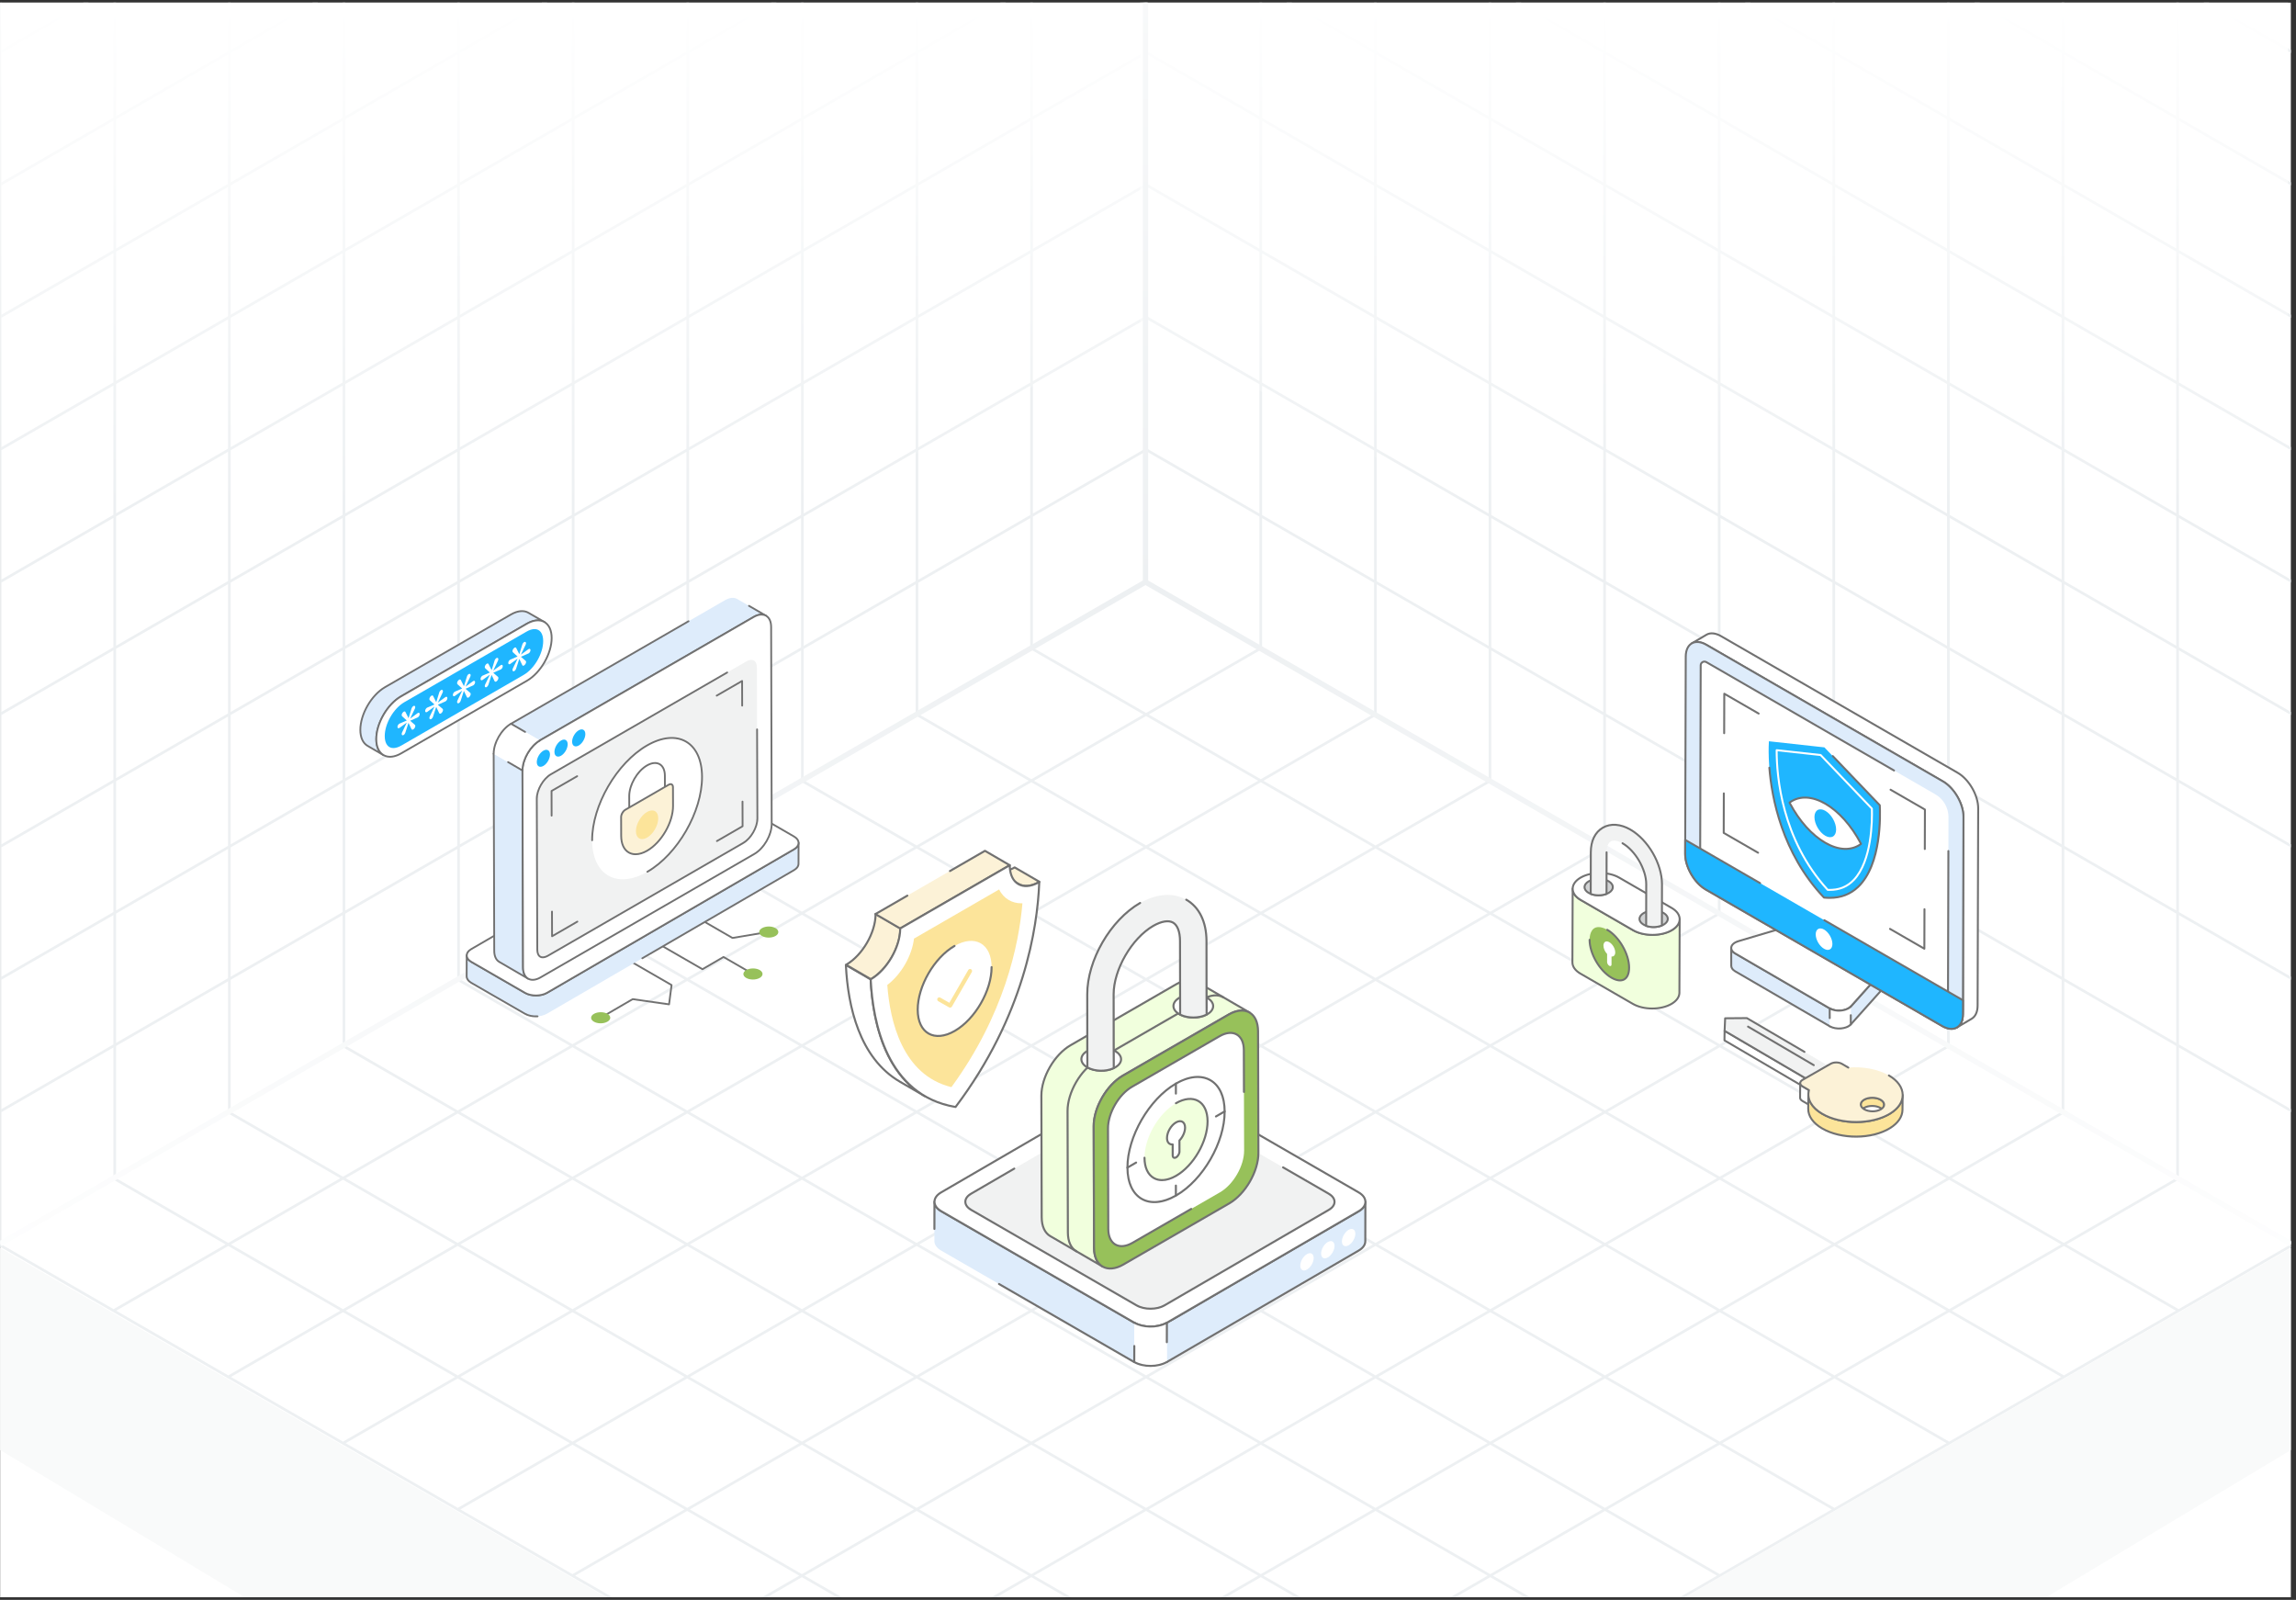 <svg width="432" height="301" viewBox="0 0 432 301" fill="none" xmlns="http://www.w3.org/2000/svg">
<rect x="0" y="0" width="432" height="301" fill="#333333" stroke="none"/>
<g clip-path="url(#clip0_2008_30421)">
<rect width="431" height="300" transform="translate(0.029 0.5)" fill="white"/>
<path d="M237.222 121.963L21.365 246.588M258.808 134.425L42.951 259.05M280.394 146.888L64.537 271.513M301.98 159.35L86.123 283.975M323.565 171.813L107.708 296.438M345.151 184.275L129.294 308.9M366.737 196.738L150.88 321.363M388.322 209.2L172.465 333.825M409.908 221.663L194.051 346.288M194.051 121.963L409.908 246.588M172.465 134.425L388.322 259.05M150.88 146.888L366.737 271.513M129.294 159.35L345.151 283.975M107.708 171.813L323.565 296.438M86.123 184.275L301.98 308.9M64.537 196.738L280.394 321.363M42.951 209.2L258.808 333.825M21.365 221.663L237.222 346.288M215.637 109.5L-0.22 234.125L215.637 358.75L431.494 234.125L215.637 109.5Z" stroke="#EDF0F2" stroke-width="0.5"/>
<path d="M237.217 -127.129V121.954M258.78 -114.68V134.404M280.342 -102.231V146.853M301.905 -89.781V159.302M323.468 -77.332V171.751M345.03 -64.883V184.2M366.593 -52.434V196.65M388.155 -39.984V209.099M409.718 -27.535V221.548M215.654 -114.67L431.281 9.822M215.654 -89.761L431.281 34.73M215.654 -64.853L431.281 59.639M215.654 -39.945L431.281 84.547M215.654 -15.036L431.281 109.456M215.654 9.872L431.281 134.364M215.654 34.78L431.281 159.272M215.654 59.689L431.281 184.181M215.654 84.597L431.281 209.089M215.654 -139.578V109.505L431.281 233.997V-15.086L215.654 -139.578Z" stroke="#EDF0F2" stroke-width="0.5"/>
<path d="M194.092 -127.129V121.954M172.529 -114.68V134.404M150.966 -102.231V146.853M129.404 -89.781V159.302M107.841 -77.332V171.751M86.278 -64.883V184.2M64.716 -52.434V196.65M43.153 -39.984V209.099M21.59 -27.535V221.548M215.654 -114.67L0.028 9.822M215.654 -89.761L0.028 34.73M215.654 -64.853L0.028 59.639M215.654 -39.945L0.028 84.547M215.654 -15.036L0.028 109.456M215.654 9.872L0.028 134.364M215.654 34.78L0.028 159.272M215.654 59.689L0.028 184.181M215.654 84.597L0.028 209.089M215.654 -139.578V109.505L0.028 233.997V-15.086L215.654 -139.578Z" stroke="#EDF0F2" stroke-width="0.5"/>
<path d="M215.529 0.5H-0.471V185L215.529 60.5L215.529 0.5Z" fill="url(#paint0_linear_2008_30421)"/>
<path d="M214.53 0.5H430.529V185L214.529 60.5L214.53 0.5Z" fill="url(#paint1_linear_2008_30421)"/>
<path d="M215.53 402.5L431.529 272.5V234.5L215.529 359L215.53 402.5Z" fill="#F9FAFA"/>
<path d="M215.529 402.5L-0.471 272.5V234.5L215.529 359L215.529 402.5Z" fill="#F9FAFA"/>
<path d="M0.029 234L215.529 109.5M215.529 109.5L431.029 234M215.529 109.5V0.5" stroke="url(#paint2_radial_2008_30421)"/>
<path d="M256.9 226.109L256.885 233.518C256.885 234.16 256.467 234.795 255.63 235.278L219.535 256.251L219.557 248.843L255.644 227.87C256.481 227.386 256.9 226.744 256.9 226.109Z" fill="#DEECFB"/>
<path d="M213.433 248.845L213.411 256.253L177.086 235.28C176.234 234.789 175.809 234.14 175.809 233.498L175.823 226.09C175.823 226.732 176.249 227.381 177.1 227.872L213.433 248.845Z" fill="#DEECFB"/>
<path d="M219.439 256.089L255.534 235.117C256.281 234.684 256.693 234.119 256.693 233.523L256.705 227.214C256.476 227.524 256.15 227.806 255.742 228.042C217.404 250.217 219.585 249.277 219.39 248.946C219.337 248.853 219.368 248.735 219.461 248.682L255.548 227.708C256.283 227.284 256.705 226.706 256.707 226.12V226.115C256.708 226.008 256.794 225.922 256.9 225.922C256.9 225.922 256.9 225.922 256.901 225.922C257.007 225.922 257.094 226.009 257.094 226.115C257.094 226.117 257.094 226.119 257.094 226.12L257.079 233.523C257.079 234.263 256.599 234.947 255.727 235.451L219.633 256.423C219.414 256.553 219.218 256.218 219.439 256.089Z" fill="#717171"/>
<path d="M213.432 249.04C213.399 249.04 213.366 249.032 213.335 249.014L177.002 228.041C176.578 227.797 176.245 227.51 176.013 227.196L176.005 231.201C176.005 231.308 175.919 231.394 175.812 231.394H175.812C175.705 231.394 175.619 231.308 175.619 231.201L175.629 226.092C175.629 225.984 175.715 225.898 175.822 225.898C175.928 225.898 176.015 225.985 176.015 226.092C176.015 226.685 176.445 227.274 177.195 227.706L213.528 248.68C213.621 248.733 213.652 248.852 213.599 248.944C213.563 249.005 213.498 249.04 213.432 249.04Z" fill="#717171"/>
<path d="M213.412 256.452C213.379 256.452 213.346 256.443 213.315 256.426L187.87 241.735C187.778 241.682 187.746 241.563 187.8 241.471C187.853 241.379 187.971 241.348 188.063 241.4L213.509 256.091C213.601 256.144 213.633 256.263 213.579 256.355C213.544 256.417 213.478 256.452 213.412 256.452Z" fill="#717171"/>
<path d="M255.626 224.325C257.322 225.304 257.331 226.894 255.646 227.873L219.557 248.845C217.869 249.827 215.128 249.824 213.433 248.845L177.103 227.87C175.408 226.892 175.399 225.307 177.087 224.325L213.177 203.353C214.861 202.374 217.602 202.371 219.297 203.35L255.626 224.325Z" fill="white"/>
<path d="M213.336 249.015L177.006 228.04C176.122 227.529 175.634 226.839 175.633 226.096C175.632 225.357 176.114 224.67 176.99 224.161L213.079 203.188C214.816 202.178 217.649 202.177 219.393 203.184L255.723 224.159C256.608 224.671 257.096 225.362 257.097 226.107C257.098 226.847 256.617 227.534 255.744 228.041L219.654 249.014C217.909 250.029 215.077 250.019 213.336 249.015ZM216.237 202.811C215.163 202.811 214.089 203.047 213.273 203.521L177.184 224.494C176.432 224.932 176.018 225.5 176.019 226.096C176.02 226.695 176.439 227.266 177.199 227.705L213.529 248.68C215.17 249.627 217.83 249.627 219.46 248.681L255.55 227.708C256.299 227.272 256.711 226.704 256.71 226.108C256.71 225.506 256.291 224.933 255.53 224.494L219.2 203.519C218.382 203.047 217.309 202.811 216.237 202.811Z" fill="#717171"/>
<path d="M250.001 224.579C251.454 225.417 251.461 226.78 250.019 227.619L219.098 245.587C217.652 246.428 215.303 246.426 213.851 245.587L182.725 227.617C181.272 226.778 181.265 225.42 182.711 224.579L213.632 206.611C215.074 205.772 217.423 205.77 218.875 206.608L250.001 224.579Z" fill="#F1F2F2"/>
<path d="M213.754 245.756L182.628 227.786C181.861 227.343 181.438 226.742 181.438 226.096C181.436 225.452 181.854 224.855 182.614 224.414L190.742 219.691C190.833 219.636 190.952 219.668 191.006 219.76C191.059 219.853 191.028 219.971 190.936 220.024L182.808 224.748C182.173 225.117 181.823 225.596 181.824 226.096C181.824 226.598 182.178 227.08 182.821 227.451L213.947 245.421C215.345 246.23 217.612 246.229 219.001 245.422L249.921 227.453C250.555 227.085 250.903 226.607 250.902 226.106C250.902 225.601 250.547 225.119 249.905 224.748L241.323 219.793C241.23 219.74 241.199 219.621 241.252 219.529C241.305 219.437 241.424 219.407 241.516 219.458L250.098 224.413C250.865 224.856 251.288 225.457 251.289 226.106C251.289 226.75 250.873 227.347 250.115 227.787L219.195 245.755C217.702 246.624 215.261 246.626 213.754 245.756Z" fill="#717171"/>
<path d="M219.558 248.844L219.541 256.253C217.852 257.234 215.111 257.232 213.416 256.253L213.433 248.844C215.128 249.822 217.869 249.825 219.558 248.844Z" fill="white"/>
<path d="M213.317 256.413C213.257 256.378 213.22 256.314 213.221 256.245L213.231 253.235C213.231 253.129 213.318 253.043 213.424 253.043C213.424 253.043 213.424 253.043 213.425 253.043C213.531 253.043 213.618 253.13 213.617 253.237L213.607 256.132C215.254 257.026 217.843 257.008 219.442 256.079C219.533 256.024 219.652 256.056 219.706 256.148C219.759 256.241 219.728 256.359 219.636 256.412C217.894 257.424 215.06 257.42 213.317 256.413Z" fill="#717171"/>
<path d="M219.544 252.703H219.543C219.437 252.703 219.35 252.617 219.351 252.51L219.36 249.164C217.612 250.015 214.987 249.962 213.333 249.009C213.241 248.955 213.209 248.837 213.262 248.745C213.316 248.653 213.434 248.622 213.526 248.674C215.167 249.622 217.827 249.621 219.457 248.675C219.517 248.64 219.591 248.639 219.651 248.674C219.711 248.709 219.748 248.773 219.747 248.842L219.737 252.511C219.736 252.617 219.65 252.703 219.544 252.703Z" fill="#717171"/>
<path d="M245.908 235.943C246.606 235.54 247.173 235.863 247.176 236.665C247.178 237.467 246.614 238.444 245.916 238.847C245.218 239.25 244.651 238.926 244.648 238.124C244.646 237.322 245.21 236.346 245.908 235.943Z" fill="white"/>
<path d="M249.83 233.666C250.528 233.263 251.095 233.586 251.097 234.388C251.1 235.19 250.536 236.166 249.838 236.569C249.14 236.972 248.573 236.649 248.57 235.847C248.568 235.045 249.132 234.068 249.83 233.666Z" fill="white"/>
<path d="M253.746 231.376C254.444 230.974 255.011 231.297 255.013 232.099C255.016 232.901 254.452 233.877 253.754 234.28C253.056 234.683 252.489 234.36 252.486 233.558C252.484 232.756 253.048 231.779 253.746 231.376Z" fill="white"/>
<path d="M235.099 190.491C234.098 189.909 232.709 189.987 231.181 190.872L211.27 202.363C208.228 204.125 205.769 208.377 205.784 211.869L205.846 234.751C205.854 236.482 206.467 237.708 207.452 238.274L197.606 232.555C196.62 231.981 196.007 230.763 196 229.025L195.938 206.15C195.93 202.658 198.39 198.398 201.431 196.645L221.334 185.153C222.863 184.268 224.252 184.183 225.253 184.765L235.099 190.491Z" fill="#F1FFDD"/>
<path d="M207.332 238.428L197.509 232.723C196.419 232.089 195.814 230.776 195.806 229.027L195.744 206.152C195.736 202.6 198.244 198.26 201.334 196.479L221.237 184.987C222.782 184.093 224.243 183.954 225.349 184.6L235.195 190.325C235.196 190.325 235.196 190.326 235.196 190.326C235.288 190.38 235.32 190.497 235.266 190.59C235.212 190.681 235.094 190.713 235.002 190.659C234.015 190.088 232.693 190.222 231.277 191.04L211.366 202.532C208.38 204.262 205.962 208.451 205.977 211.869L206.039 234.752C206.046 236.349 206.575 237.535 207.527 238.096L207.549 238.108C207.772 238.238 207.572 238.588 207.332 238.428ZM223.807 184.586C223.083 184.586 222.274 184.833 221.431 185.322L201.527 196.814C198.544 198.533 196.122 202.723 196.13 206.151L196.192 229.025C196.199 230.631 196.736 231.826 197.703 232.39L206.285 237.374C205.876 236.694 205.658 235.803 205.653 234.754L205.591 211.871C205.575 208.329 208.079 203.99 211.173 202.197L231.084 190.705C232.018 190.165 232.921 189.904 233.738 189.925L225.155 184.933C224.757 184.702 224.302 184.586 223.807 184.586Z" fill="#717171"/>
<path d="M231.178 190.873C234.22 189.116 236.695 190.527 236.705 194.017L236.77 216.895C236.78 220.391 234.321 224.644 231.279 226.401L211.373 237.893C208.331 239.649 205.856 238.245 205.846 234.749L205.781 211.87C205.771 208.381 208.23 204.121 211.272 202.365L231.178 190.873Z" fill="#97C15A"/>
<path d="M205.654 234.755L205.59 211.875C205.58 208.327 208.086 203.987 211.177 202.202L231.083 190.709C232.622 189.821 234.079 189.683 235.187 190.32C236.287 190.953 236.895 192.267 236.9 194.02L236.965 216.899C236.974 220.448 234.468 224.787 231.377 226.572L211.471 238.065C208.302 239.894 205.665 238.407 205.654 234.755ZM233.65 190.313C232.927 190.313 232.118 190.558 231.276 191.044L211.371 202.537C208.386 204.26 205.966 208.449 205.976 211.874L206.041 234.753C206.05 238.11 208.373 239.409 211.278 237.73L231.184 226.237C234.168 224.514 236.588 220.326 236.578 216.901L236.513 194.021C236.509 192.411 235.969 191.216 234.995 190.655C234.596 190.427 234.143 190.313 233.65 190.313Z" fill="#717171"/>
<path d="M229.463 194.949C231.977 193.497 234.023 194.663 234.031 197.548L234.085 216.46C234.093 219.349 232.06 222.866 229.546 224.317L213.091 233.817C210.577 235.269 208.531 234.108 208.522 231.218L208.469 212.306C208.461 209.421 210.493 205.901 213.008 204.449L229.463 194.949Z" fill="white"/>
<path d="M208.331 231.219L208.277 212.307C208.269 209.362 210.348 205.762 212.913 204.281L229.368 194.781C230.65 194.042 231.867 193.926 232.794 194.46C233.713 194.988 234.222 196.085 234.226 197.547L234.249 205.424C234.249 205.531 234.163 205.618 234.056 205.618H234.055C233.949 205.618 233.863 205.532 233.862 205.426L233.84 197.548C233.836 196.229 233.396 195.252 232.601 194.794C231.8 194.333 230.72 194.447 229.561 195.116L213.106 204.616C210.648 206.034 208.655 209.484 208.664 212.305L208.717 231.218C208.725 233.935 210.589 235.04 212.996 233.649L224.038 227.274C224.13 227.222 224.248 227.252 224.301 227.345C224.355 227.437 224.323 227.556 224.231 227.609L213.189 233.984C210.508 235.531 208.339 234.217 208.331 231.219Z" fill="#717171"/>
<path d="M202.531 235.617C202.498 235.617 202.465 235.609 202.434 235.591C201.344 234.955 200.74 233.642 200.732 231.894L200.67 209.019C200.662 205.467 203.17 201.127 206.26 199.346L226.163 187.854C227.707 186.96 229.167 186.822 230.275 187.467C230.368 187.52 230.399 187.638 230.345 187.731C230.291 187.822 230.173 187.854 230.081 187.8C229.099 187.23 227.776 187.368 226.356 188.189L206.453 199.681C203.47 201.4 201.049 205.589 201.056 209.018L201.118 231.893C201.125 233.498 201.662 234.693 202.629 235.257C202.721 235.311 202.752 235.429 202.698 235.521C202.662 235.583 202.598 235.617 202.531 235.617Z" fill="#717171"/>
<path d="M227.201 190.781C227.15 190.815 227.09 190.849 227.03 190.874C225.633 191.616 223.478 191.616 222.047 190.883C222.004 190.857 221.962 190.84 221.919 190.815C221.911 190.815 221.902 190.798 221.885 190.798C220.437 189.963 220.42 188.608 221.843 187.748C221.902 187.714 221.97 187.671 222.039 187.637C223.453 186.913 225.591 186.922 227.013 187.671C227.056 187.688 227.099 187.705 227.133 187.731C227.133 187.731 227.141 187.74 227.15 187.74C228.606 188.574 228.632 189.937 227.201 190.781Z" fill="white"/>
<path d="M221.96 191.058L221.897 191.024C221.872 191.012 221.847 191 221.823 190.984C221.821 190.984 221.82 190.983 221.818 190.982C221.808 190.978 221.799 190.974 221.789 190.969C220.21 190.057 220.196 188.521 221.744 187.586L221.799 187.553C221.848 187.525 221.901 187.494 221.953 187.468C223.422 186.717 225.637 186.73 227.105 187.504C227.138 187.516 227.185 187.536 227.232 187.568C227.237 187.57 227.242 187.572 227.247 187.575C228.832 188.484 228.86 190.028 227.304 190.948C227.245 190.987 227.175 191.027 227.106 191.055C225.672 191.818 223.452 191.822 221.96 191.058ZM222.003 190.643C222.009 190.646 222.014 190.649 222.02 190.652L222.071 190.68C222.097 190.693 222.122 190.705 222.148 190.721C224.356 191.85 228.076 190.984 228.066 189.276C228.063 188.769 227.706 188.285 227.059 187.913C227.036 187.902 227.013 187.887 226.997 187.871C227.002 187.877 226.968 187.863 226.944 187.854C225.558 187.126 223.495 187.111 222.127 187.813C222.081 187.836 222.036 187.862 221.995 187.887L221.939 187.919C220.65 188.7 220.663 189.869 221.975 190.629C221.985 190.634 221.994 190.638 222.003 190.643Z" fill="#717171"/>
<path d="M209.886 200.782C209.783 200.841 209.673 200.901 209.562 200.952C208.114 201.642 205.975 201.599 204.596 200.816C204.587 200.816 204.578 200.807 204.57 200.807C203.122 199.964 203.096 198.618 204.527 197.757C204.544 197.749 204.561 197.74 204.578 197.732C205.933 196.957 208.071 196.906 209.545 197.604C209.639 197.638 209.724 197.681 209.809 197.732C209.809 197.732 209.817 197.74 209.826 197.74C211.291 198.584 211.308 199.947 209.886 200.782Z" fill="white"/>
<path d="M204.512 200.993C204.511 200.992 204.511 200.992 204.51 200.991C204.496 200.988 204.483 200.982 204.47 200.974C202.892 200.057 202.867 198.529 204.425 197.593L204.485 197.562C205.881 196.762 208.093 196.705 209.624 197.43C209.713 197.461 209.809 197.509 209.905 197.566C209.91 197.569 209.914 197.572 209.919 197.574C211.52 198.495 211.529 200.04 209.98 200.949C209.98 200.949 209.98 200.949 209.98 200.949C209.872 201.012 209.756 201.074 209.639 201.128C208.128 201.847 205.93 201.789 204.512 200.993ZM204.649 200.631C204.663 200.636 204.676 200.641 204.688 200.648C206.003 201.396 208.062 201.45 209.476 200.778C209.584 200.729 209.689 200.672 209.786 200.616C211.083 199.852 211.06 198.676 209.727 197.909C209.72 197.905 209.713 197.901 209.706 197.897C209.632 197.853 209.558 197.816 209.476 197.787C208.032 197.102 205.974 197.155 204.671 197.9L204.609 197.931C203.344 198.694 203.328 199.855 204.649 200.631Z" fill="#717171"/>
<path d="M227.032 190.89C225.635 191.631 223.48 191.631 222.049 190.899L222.04 187.653V187.133L222.023 177.048C222.023 175.336 221.546 174.058 220.711 173.59C219.859 173.104 218.522 173.334 217.006 174.195C212.951 176.537 209.518 182.458 209.535 187.109L209.543 197.117V197.62L209.56 200.968C208.112 201.658 205.974 201.615 204.594 200.831L204.577 197.748V197.194L204.568 187.117C204.551 180.686 208.921 173.121 214.518 169.893C217.602 168.104 220.771 167.874 223.199 169.279C225.643 170.676 226.989 173.445 227.006 177.031L227.015 187.159V187.687L227.032 190.89Z" fill="#F1F2F2"/>
<path d="M204.498 200.984C204.438 200.949 204.401 200.886 204.401 200.817L204.383 197.178L204.375 187.101C204.358 180.609 208.77 172.969 214.421 169.71C214.514 169.656 214.632 169.689 214.685 169.781C214.738 169.873 214.707 169.991 214.614 170.045C209.072 173.241 204.744 180.733 204.761 187.101L204.786 200.701C206.07 201.379 207.992 201.433 209.366 200.828L209.35 197.102L209.341 187.093C209.324 182.382 212.789 176.392 216.909 174.011C218.511 173.102 219.896 172.886 220.806 173.406C221.702 173.909 222.216 175.231 222.216 177.033L222.241 190.763C223.574 191.394 225.542 191.391 226.838 190.757L226.822 187.144L226.813 177.016C226.796 173.483 225.478 170.789 223.102 169.431C223.009 169.379 222.977 169.261 223.03 169.168C223.083 169.074 223.202 169.043 223.294 169.096C225.795 170.525 227.182 173.338 227.199 177.015C227.185 191.667 227.319 190.939 227.122 191.045C225.672 191.815 223.453 191.819 221.96 191.055C221.896 191.022 221.856 190.956 221.855 190.884L221.83 177.033C221.83 175.399 221.376 174.168 220.616 173.742C219.84 173.301 218.558 173.52 217.101 174.347C213.087 176.666 209.711 182.502 209.728 187.092L209.753 200.951C209.753 201.026 209.71 201.094 209.643 201.126C208.115 201.854 205.905 201.782 204.498 200.984Z" fill="#717171"/>
<path d="M221.245 203.867C226.295 200.952 230.403 203.292 230.419 209.113C230.436 214.916 226.354 221.985 221.305 224.9C216.255 227.816 212.147 225.475 212.131 219.672C212.114 213.851 216.196 206.782 221.245 203.867Z" fill="white"/>
<path d="M211.94 219.674C211.923 213.809 216.055 206.643 221.15 203.701C223.662 202.251 226.034 202.022 227.83 203.054C229.617 204.083 230.606 206.235 230.614 209.114C230.631 214.97 226.499 222.128 221.403 225.069C216.171 228.088 211.956 225.579 211.94 219.674ZM225.346 202.804C224.123 202.804 222.76 203.217 221.343 204.036C216.355 206.915 212.31 213.931 212.326 219.673C212.341 225.332 216.289 227.576 221.21 224.734C226.198 221.854 230.244 214.847 230.228 209.115C230.22 206.38 229.3 204.347 227.637 203.389C226.958 202.999 226.184 202.804 225.346 202.804Z" fill="#717171"/>
<path d="M221.246 225.092C221.139 225.092 221.053 225.006 221.053 224.899V223.052C221.053 222.946 221.139 222.859 221.246 222.859C221.353 222.859 221.439 222.946 221.439 223.052V224.899C221.439 225.006 221.353 225.092 221.246 225.092Z" fill="#717171"/>
<path d="M221.246 205.936C221.139 205.936 221.053 205.849 221.053 205.743V203.865C221.053 203.759 221.139 203.672 221.246 203.672C221.353 203.672 221.439 203.759 221.439 203.865V205.743C221.439 205.849 221.353 205.936 221.246 205.936Z" fill="#717171"/>
<path d="M228.785 210.239C228.719 210.239 228.653 210.204 228.618 210.143C228.564 210.05 228.596 209.932 228.688 209.878L230.32 208.936C230.412 208.883 230.531 208.914 230.584 209.007C230.637 209.099 230.606 209.218 230.513 209.271L228.882 210.213C228.851 210.231 228.818 210.239 228.785 210.239Z" fill="#717171"/>
<path d="M212.133 219.863C212.066 219.863 212.002 219.828 211.966 219.767C211.912 219.675 211.943 219.557 212.035 219.503L213.666 218.554C213.757 218.5 213.876 218.531 213.93 218.623C213.984 218.715 213.952 218.834 213.86 218.887L212.23 219.836C212.199 219.855 212.166 219.863 212.133 219.863Z" fill="#717171"/>
<path d="M221.258 207.56C224.535 205.668 227.201 207.187 227.212 210.964C227.222 214.729 224.574 219.317 221.297 221.209C218.02 223.101 215.354 221.581 215.344 217.816C215.333 214.039 217.982 209.451 221.258 207.56Z" fill="#F1FFDD"/>
<path d="M218.633 222.215C218.033 222.215 217.478 222.075 216.987 221.793C215.807 221.114 215.154 219.701 215.148 217.814C215.148 217.707 215.234 217.62 215.341 217.62H215.342C215.448 217.62 215.534 217.706 215.535 217.812C215.54 219.556 216.124 220.85 217.18 221.458C218.243 222.071 219.671 221.921 221.198 221.038C224.417 219.181 227.027 214.66 227.017 210.962C227.006 207.321 224.492 205.909 221.353 207.724C221.26 207.776 221.142 207.745 221.089 207.653C221.036 207.561 221.067 207.443 221.16 207.389C224.547 205.435 227.392 207.008 227.403 210.961C227.413 214.782 224.717 219.454 221.392 221.373C220.422 221.933 219.483 222.215 218.633 222.215Z" fill="#717171"/>
<path d="M221.27 211.166C222.205 210.626 222.972 211.057 222.975 212.138C222.977 212.955 222.544 213.908 221.918 214.563L221.922 216.64C221.923 217.037 221.637 217.538 221.287 217.74C220.931 217.946 220.649 217.773 220.648 217.376L220.643 215.299C220.016 215.368 219.578 214.917 219.576 214.1C219.573 213.02 220.33 211.709 221.27 211.166Z" fill="white"/>
<path d="M220.454 217.379L220.45 215.5C219.88 215.467 219.386 215.017 219.383 214.103C219.379 212.946 220.166 211.583 221.173 211.001C222.24 210.385 223.165 210.911 223.168 212.139C223.17 212.963 222.757 213.937 222.111 214.642L222.115 216.642C222.116 217.108 221.788 217.677 221.383 217.91C220.891 218.194 220.456 217.917 220.454 217.379ZM220.643 215.108C220.69 215.108 220.736 215.126 220.772 215.158C220.813 215.194 220.836 215.247 220.836 215.301L220.84 217.378C220.842 218.04 221.731 217.304 221.729 216.644L221.725 214.566C221.725 214.515 221.744 214.468 221.778 214.432C222.39 213.792 222.784 212.892 222.781 212.141C222.779 211.212 222.173 210.867 221.366 211.336C220.483 211.846 219.766 213.087 219.769 214.101C219.771 214.697 220.036 215.175 220.622 215.11C220.629 215.109 220.636 215.108 220.643 215.108Z" fill="#717171"/>
<path d="M191.598 166.325L186.934 163.614C187.94 164.199 189.333 164.116 190.873 163.227L195.537 165.937C193.998 166.826 192.604 166.91 191.598 166.325Z" fill="#FCF2D7"/>
<path d="M193.089 166.859C192.524 166.859 192.001 166.727 191.54 166.458L186.879 163.75C186.878 163.749 186.877 163.748 186.876 163.747C186.783 163.694 186.752 163.576 186.805 163.483C186.859 163.391 186.977 163.36 187.07 163.414C188.057 163.988 189.387 163.85 190.816 163.025C190.876 162.991 190.95 162.992 191.009 163.026L195.673 165.736C195.733 165.771 195.769 165.834 195.769 165.903C195.769 165.972 195.732 166.036 195.673 166.07C194.765 166.595 193.885 166.859 193.089 166.859ZM191.734 166.125C192.654 166.658 193.869 166.576 195.183 165.897L190.911 163.415C190.002 163.922 189.119 164.176 188.333 164.148L191.734 166.125Z" fill="#717171"/>
<path d="M174.008 206.227L169.344 203.517C161.377 198.887 159.489 188.397 159.154 181.547L163.818 184.257C164.153 191.107 166.042 201.598 174.008 206.227Z" fill="white"/>
<path d="M174.008 206.422C173.974 206.422 173.941 206.414 173.911 206.396L169.247 203.685C161.417 199.136 159.332 189.141 158.961 181.558C158.957 181.487 158.993 181.42 159.054 181.383C159.114 181.346 159.19 181.346 159.251 181.382L163.915 184.092C163.972 184.125 164.008 184.185 164.011 184.249C164.377 191.737 166.425 201.599 174.105 206.063C174.197 206.116 174.228 206.234 174.175 206.327C174.139 206.388 174.074 206.422 174.008 206.422ZM159.366 181.895C159.779 189.336 161.882 198.959 169.44 203.352L171.068 204.298C165.584 199.243 163.964 190.927 163.63 184.374L159.366 181.895Z" fill="#717171"/>
<path d="M163.818 184.256L159.154 181.546C162.245 179.761 164.718 175.485 164.708 171.969L169.372 174.679C169.382 178.196 166.909 182.472 163.818 184.256Z" fill="#FCF2D7"/>
<path d="M163.857 184.415C163.824 184.415 163.79 184.406 163.76 184.389L159.096 181.678C159.037 181.644 159 181.58 159 181.512C159 181.442 159.037 181.379 159.097 181.344C162.115 179.601 164.563 175.381 164.553 171.936C164.553 171.866 164.59 171.802 164.65 171.768C164.71 171.733 164.784 171.734 164.843 171.768L169.507 174.479C169.567 174.513 169.603 174.576 169.604 174.645C169.613 178.214 167.079 182.585 163.954 184.39C163.924 184.407 163.89 184.415 163.857 184.415ZM159.571 181.508L163.857 183.999C166.799 182.242 169.176 178.145 169.217 174.757L164.933 172.267C164.797 175.661 162.471 179.671 159.571 181.508Z" fill="#717171"/>
<path d="M169.371 174.674L164.707 171.963L185.32 160.062L189.984 162.773L169.371 174.674Z" fill="#FCF2D7"/>
<path d="M169.373 174.876C169.339 174.876 169.306 174.867 169.276 174.85L164.612 172.139C164.552 172.104 164.516 172.041 164.516 171.972C164.516 171.903 164.553 171.84 164.612 171.805L170.621 168.336C170.712 168.283 170.831 168.315 170.884 168.407C170.938 168.499 170.906 168.617 170.814 168.671L165.094 171.973L169.373 174.46L189.601 162.781L185.321 160.295L178.837 164.039C178.744 164.091 178.626 164.06 178.573 163.968C178.52 163.876 178.551 163.758 178.644 163.704L185.225 159.904C185.286 159.87 185.36 159.871 185.419 159.905L190.083 162.615C190.142 162.65 190.179 162.713 190.179 162.782C190.179 162.852 190.142 162.915 190.082 162.95L169.469 174.85C169.44 174.868 169.406 174.876 169.373 174.876Z" fill="#717171"/>
<path d="M189.987 162.777C189.997 166.294 192.479 167.709 195.54 165.942C195.214 174.634 192.631 191.242 179.789 208.264C166.893 206.102 164.225 192.525 163.82 184.255C166.911 182.471 169.384 178.195 169.374 174.678L189.987 162.777Z" fill="white"/>
<path d="M179.791 208.455C179.78 208.455 179.769 208.455 179.759 208.452C166.646 206.253 164.024 192.352 163.629 184.263C163.625 184.19 163.663 184.122 163.725 184.086C166.744 182.343 169.191 178.123 169.182 174.677C169.182 174.608 169.219 174.544 169.279 174.509L189.891 162.608C189.951 162.573 190.025 162.573 190.084 162.608C190.144 162.643 190.181 162.706 190.181 162.775C190.186 164.398 190.728 165.602 191.707 166.166C192.694 166.732 194.021 166.594 195.445 165.772C195.505 165.736 195.581 165.737 195.641 165.774C195.701 165.811 195.737 165.876 195.734 165.947C195.418 174.397 192.945 191.146 179.945 208.378C179.908 208.428 179.851 208.455 179.791 208.455ZM164.021 184.36C164.429 192.327 167.024 205.846 179.707 208.052C192.41 191.165 194.966 174.765 195.335 166.273C193.9 167.015 192.553 167.098 191.515 166.501C190.481 165.906 189.879 164.707 189.803 163.105L169.568 174.788C169.525 178.297 167.066 182.54 164.021 184.36Z" fill="#717171"/>
<path d="M179.012 204.53C169.738 202.247 167.437 192.024 166.947 185.309C169.571 183.314 171.582 179.826 171.972 176.585L187.992 167.336C188.849 169.118 190.494 169.942 192.126 169.942C192.209 169.942 192.293 169.94 192.376 169.937C191.692 177.891 188.914 190.976 179.012 204.53Z" fill="#FCE49A"/>
<path d="M179.602 177.965C183.44 175.749 186.562 177.528 186.575 181.952C186.588 186.363 183.485 191.736 179.647 193.952C175.809 196.168 172.686 194.389 172.674 189.978C172.661 185.554 175.763 180.181 179.602 177.965Z" fill="white"/>
<path d="M172.477 189.977C172.464 185.503 175.615 180.039 179.501 177.795C179.593 177.742 179.711 177.773 179.765 177.866C179.818 177.958 179.787 178.077 179.694 178.13C175.915 180.311 172.851 185.625 172.863 189.975C172.875 194.251 175.846 195.92 179.546 193.783C183.326 191.6 186.39 186.293 186.378 181.951C186.378 181.844 186.464 181.757 186.571 181.757H186.571C186.677 181.757 186.764 181.843 186.764 181.95C186.777 186.415 183.625 191.873 179.739 194.118C175.749 196.42 172.489 194.516 172.477 189.977Z" fill="#717171"/>
<path d="M178.768 189.574C178.703 189.574 178.637 189.557 178.577 189.524L176.537 188.36C176.351 188.255 176.287 188.018 176.393 187.833C176.498 187.648 176.734 187.584 176.92 187.689L178.626 188.662L182.182 182.49C182.288 182.306 182.524 182.242 182.709 182.348C182.894 182.455 182.957 182.692 182.851 182.876L179.103 189.381C179.031 189.505 178.901 189.574 178.768 189.574Z" fill="#FCE49A"/>
<path d="M113.019 191.648C112.961 191.648 112.904 191.618 112.873 191.564C112.826 191.483 112.853 191.379 112.934 191.332L118.955 187.829C118.988 187.81 119.025 187.802 119.064 187.808L125.74 188.762L126.177 185.415L115.087 179.012C115.005 178.965 114.978 178.861 115.025 178.78C115.071 178.699 115.176 178.671 115.256 178.718L126.445 185.177C126.505 185.212 126.537 185.279 126.529 185.346L126.055 188.976C126.049 189.021 126.025 189.062 125.989 189.089C125.953 189.117 125.907 189.129 125.863 189.122L119.074 188.152L113.105 191.625C113.078 191.641 113.049 191.648 113.019 191.648Z" fill="#717171"/>
<path d="M137.816 176.63C137.787 176.63 137.757 176.622 137.731 176.608L127.892 170.926C127.81 170.879 127.782 170.775 127.83 170.694C127.876 170.613 127.981 170.585 128.061 170.632L137.848 176.283L144.615 175.152C144.704 175.137 144.795 175.199 144.81 175.292C144.826 175.384 144.763 175.471 144.671 175.487L137.844 176.628C137.835 176.629 137.826 176.63 137.816 176.63Z" fill="#717171"/>
<path d="M141.673 183.414C141.644 183.414 141.615 183.406 141.588 183.391L136.131 180.24L132.256 182.492C132.204 182.522 132.138 182.523 132.086 182.493L120.854 176.013C120.773 175.966 120.745 175.862 120.792 175.781C120.839 175.7 120.942 175.67 121.024 175.719L132.17 182.149L136.046 179.897C136.098 179.866 136.163 179.866 136.216 179.896L141.758 183.097C141.839 183.144 141.867 183.248 141.82 183.329C141.788 183.383 141.731 183.414 141.673 183.414Z" fill="#717171"/>
<path d="M145.915 176.091C145.91 176.091 145.905 176.096 145.9 176.096C145.187 176.501 144.044 176.496 143.351 176.081C142.663 175.676 142.673 175.019 143.376 174.614C143.381 174.614 143.386 174.609 143.386 174.609C144.105 174.204 145.243 174.209 145.936 174.619C146.624 175.034 146.613 175.686 145.915 176.091Z" fill="#97C15A"/>
<path d="M142.945 183.982C142.94 183.982 142.935 183.987 142.929 183.987C142.216 184.391 141.073 184.386 140.38 183.972C139.692 183.567 139.702 182.909 140.405 182.505C140.411 182.505 140.416 182.5 140.416 182.5C141.134 182.095 142.272 182.1 142.965 182.51C143.653 182.924 143.643 183.577 142.945 183.982Z" fill="#97C15A"/>
<path d="M114.292 192.216C114.287 192.216 114.282 192.221 114.277 192.221C113.564 192.626 112.421 192.621 111.728 192.206C111.04 191.801 111.05 191.144 111.753 190.739C111.758 190.739 111.763 190.734 111.763 190.734C112.482 190.329 113.62 190.334 114.313 190.744C115.001 191.159 114.99 191.811 114.292 192.216Z" fill="#97C15A"/>
<path d="M150.254 158.578L150.244 162.518C150.244 162.947 149.962 163.375 149.386 163.707L102.896 190.721C101.765 191.384 99.913 191.384 98.772 190.721L88.672 184.9C88.097 184.559 87.805 184.121 87.805 183.682L87.814 179.752C87.814 180.191 88.107 180.63 88.682 180.961L98.782 186.791C99.923 187.454 101.775 187.454 102.916 186.791L149.406 159.777C149.971 159.446 150.254 159.017 150.254 158.578Z" fill="#DEECFB"/>
<path d="M100.834 191.389C100.033 191.389 99.263 191.206 98.685 190.869L88.585 185.05C87.97 184.684 87.633 184.2 87.633 183.684L87.643 179.754C87.643 179.66 87.719 179.585 87.812 179.585C87.812 179.585 87.812 179.585 87.813 179.585C87.906 179.585 87.982 179.661 87.982 179.754C87.982 180.148 88.26 180.525 88.765 180.816L98.865 186.646C99.958 187.281 101.735 187.282 102.828 186.646L149.319 159.632C149.809 159.345 150.08 158.973 150.082 158.584V158.58C150.082 158.486 150.158 158.41 150.252 158.41C150.252 158.41 150.252 158.41 150.252 158.41C150.346 158.41 150.422 158.486 150.422 158.58V158.58V158.581C150.422 158.582 150.422 158.584 150.422 158.585L150.412 162.52C150.412 163.031 150.077 163.505 149.469 163.856L120.937 180.435C120.856 180.482 120.752 180.454 120.705 180.374C120.658 180.292 120.686 180.189 120.767 180.142L149.299 163.562C149.798 163.275 150.072 162.904 150.072 162.52L150.08 159.445C149.929 159.622 149.732 159.784 149.49 159.926L102.999 186.939C101.812 187.63 99.881 187.63 98.695 186.939L88.595 181.111C88.342 180.964 88.135 180.796 87.98 180.613L87.972 183.684C87.972 184.075 88.251 184.456 88.757 184.757L98.855 190.576C99.454 190.923 100.282 191.097 101.134 191.041C101.22 191.039 101.308 191.106 101.313 191.2C101.319 191.293 101.248 191.374 101.154 191.38C101.048 191.386 100.94 191.389 100.834 191.389Z" fill="#717171"/>
<path d="M149.396 157.377C150.541 158.038 150.541 159.113 149.403 159.774L102.913 186.79C101.775 187.451 99.926 187.451 98.781 186.79L88.685 180.961C87.533 180.296 87.527 179.225 88.665 178.564L135.155 151.548C136.293 150.887 138.148 150.883 139.3 151.548L149.396 157.377Z" fill="white"/>
<path d="M98.696 186.936L88.6 181.107C87.985 180.752 87.647 180.271 87.647 179.754C87.646 179.241 87.977 178.766 88.58 178.416L135.07 151.4C136.256 150.711 138.191 150.711 139.384 151.4L149.48 157.228C150.089 157.58 150.424 158.057 150.425 158.574C150.426 159.09 150.093 159.567 149.488 159.919L102.998 186.935C101.809 187.626 99.88 187.619 98.696 186.936ZM135.24 151.693L88.75 178.709C88.257 178.996 87.985 179.367 87.986 179.753C87.986 180.145 88.265 180.521 88.769 180.813L98.865 186.641C99.961 187.274 101.738 187.273 102.827 186.642L149.317 159.626C149.813 159.337 150.086 158.964 150.085 158.575C150.085 158.184 149.81 157.81 149.31 157.522L139.214 151.693C138.116 151.059 136.333 151.059 135.24 151.693Z" fill="#717171"/>
<path d="M99.365 184.124L93.946 180.972C93.362 180.634 92.993 179.911 92.993 178.881L92.885 141.805L98.304 144.957L98.412 182.025C98.412 183.055 98.781 183.778 99.365 184.124Z" fill="#DEECFB"/>
<path d="M144.137 115.85C143.545 115.504 142.723 115.55 141.808 116.073L101.572 139.312L96.152 136.16L136.396 112.929C137.303 112.398 138.126 112.352 138.718 112.698L144.137 115.85Z" fill="#DEECFB"/>
<path d="M99.28 184.268L93.86 181.117C93.191 180.729 92.823 179.935 92.823 178.879L92.715 141.803C92.715 141.709 92.79 141.633 92.884 141.633H92.885C92.978 141.633 93.054 141.708 93.054 141.802L93.162 178.878C93.162 179.809 93.471 180.499 94.031 180.823L98.533 183.442C98.342 183.052 98.242 182.572 98.242 182.023L98.135 144.955C98.134 144.861 98.21 144.785 98.304 144.785H98.304C98.398 144.785 98.474 144.86 98.474 144.954L98.582 182.023C98.582 182.95 98.891 183.643 99.452 183.976C99.644 184.089 99.472 184.382 99.28 184.268Z" fill="#717171"/>
<path d="M101.572 139.482C101.514 139.482 101.456 139.451 101.425 139.397C101.378 139.316 101.406 139.212 101.487 139.165L141.723 115.926C142.214 115.645 142.691 115.49 143.131 115.461L140.841 114.129C140.76 114.082 140.732 113.978 140.779 113.897C140.826 113.815 140.93 113.789 141.011 113.836L144.215 115.699C144.217 115.701 144.22 115.702 144.222 115.704C144.303 115.751 144.331 115.855 144.283 115.936C144.236 116.017 144.132 116.044 144.052 115.997L144.044 115.993C143.482 115.668 142.718 115.748 141.892 116.22L101.657 139.459C101.63 139.474 101.601 139.482 101.572 139.482Z" fill="#717171"/>
<path d="M96.152 136.33C96.094 136.33 96.037 136.299 96.005 136.245C95.958 136.164 95.986 136.06 96.067 136.013L129.471 116.73C129.552 116.683 129.656 116.71 129.702 116.792C129.75 116.874 129.722 116.977 129.64 117.024L96.237 136.307C96.21 136.322 96.181 136.33 96.152 136.33Z" fill="#717171"/>
<path d="M141.812 116.078C143.618 115.035 145.085 115.871 145.091 117.947L145.196 155.017C145.202 157.093 143.744 159.618 141.938 160.66L101.696 183.894C99.89 184.937 98.418 184.104 98.412 182.028L98.307 144.958C98.301 142.882 99.763 140.354 101.57 139.311L141.812 116.078Z" fill="white"/>
<path d="M99.285 184.268C98.615 183.882 98.245 183.085 98.242 182.024L98.137 144.953C98.131 142.828 99.633 140.229 101.485 139.16L141.726 115.926C142.658 115.389 143.542 115.306 144.216 115.694C144.887 116.08 145.258 116.878 145.261 117.942L145.365 155.012C145.371 157.138 143.872 159.735 142.023 160.803L101.781 184.037C101.004 184.485 100.065 184.718 99.285 184.268ZM143.278 115.793C142.858 115.793 142.388 115.937 141.896 116.22L101.654 139.454C99.896 140.469 98.471 142.936 98.476 144.953L98.581 182.023C98.584 182.959 98.894 183.652 99.455 183.974C100.022 184.3 100.788 184.219 101.611 183.743L141.853 160.509C143.608 159.496 145.031 157.03 145.026 155.013L144.921 117.943C144.918 117.005 144.608 116.311 144.047 115.989C143.82 115.858 143.56 115.793 143.278 115.793Z" fill="#717171"/>
<path d="M98.307 144.955L92.889 141.806C92.883 139.731 94.346 137.203 96.152 136.16L101.57 139.309C99.764 140.352 98.301 142.88 98.307 144.955Z" fill="white"/>
<path d="M98.306 145.123C98.277 145.123 98.247 145.115 98.221 145.1L95.512 143.526C95.431 143.479 95.404 143.375 95.451 143.294C95.498 143.212 95.602 143.185 95.683 143.232L98.145 144.663C98.267 142.596 99.716 140.181 101.484 139.16C101.565 139.112 101.67 139.141 101.716 139.222C101.763 139.303 101.735 139.407 101.654 139.454C99.896 140.469 98.47 142.935 98.476 144.953C98.477 145.013 98.444 145.07 98.391 145.1C98.365 145.115 98.336 145.123 98.306 145.123Z" fill="#717171"/>
<path d="M92.887 141.974C92.793 141.974 92.717 141.898 92.717 141.805C92.711 139.679 94.213 137.08 96.065 136.011C96.118 135.98 96.183 135.981 96.235 136.011L98.888 137.553C98.969 137.6 98.997 137.704 98.95 137.785C98.902 137.867 98.798 137.893 98.717 137.847L96.15 136.355C94.431 137.399 93.051 139.819 93.056 141.804C93.057 141.897 92.981 141.974 92.887 141.974H92.887Z" fill="#717171"/>
<path d="M102.113 180.111C101.197 180.111 101.095 179.077 101.094 178.632L100.998 150.264C100.993 148.607 102.211 146.501 103.657 145.666L140.371 124.469C140.738 124.257 141.091 124.145 141.392 124.145C142.306 124.145 142.408 125.18 142.409 125.625L142.505 153.993C142.51 155.651 141.294 157.756 139.85 158.589L103.137 179.786C102.769 179.998 102.415 180.111 102.113 180.111Z" fill="#F1F2F2"/>
<path d="M103.789 153.621C103.696 153.621 103.62 153.545 103.619 153.452L103.605 148.81C103.605 148.749 103.638 148.693 103.69 148.663L108.513 145.882C108.594 145.835 108.698 145.863 108.745 145.944C108.792 146.026 108.764 146.13 108.683 146.177L103.945 148.908L103.959 153.451C103.959 153.544 103.883 153.621 103.79 153.621C103.79 153.621 103.789 153.621 103.789 153.621Z" fill="#717171"/>
<path d="M103.873 176.313C103.844 176.313 103.815 176.305 103.789 176.29C103.736 176.26 103.704 176.204 103.703 176.143L103.689 171.502C103.689 171.409 103.765 171.332 103.859 171.332C103.859 171.332 103.859 171.332 103.859 171.332C103.953 171.332 104.029 171.408 104.029 171.501L104.042 175.849L108.548 173.243C108.628 173.196 108.732 173.224 108.78 173.305C108.827 173.386 108.799 173.49 108.718 173.537L103.958 176.29C103.932 176.305 103.903 176.313 103.873 176.313Z" fill="#717171"/>
<path d="M134.891 158.405C134.832 158.405 134.775 158.374 134.744 158.32C134.697 158.239 134.724 158.135 134.806 158.088L139.55 155.35L139.536 150.807C139.536 150.713 139.612 150.637 139.705 150.637C139.706 150.637 139.706 150.637 139.706 150.637C139.799 150.637 139.875 150.712 139.876 150.806L139.89 155.447C139.89 155.508 139.857 155.564 139.805 155.594L134.975 158.382C134.949 158.397 134.919 158.405 134.891 158.405Z" fill="#717171"/>
<path d="M139.644 132.926C139.551 132.926 139.475 132.85 139.474 132.757L139.461 128.408L134.934 131.021C134.853 131.068 134.749 131.04 134.703 130.959C134.656 130.878 134.683 130.774 134.765 130.728L139.545 127.968C139.598 127.938 139.662 127.938 139.715 127.968C139.767 127.998 139.8 128.054 139.8 128.114L139.814 132.755C139.814 132.849 139.738 132.925 139.645 132.926C139.644 132.926 139.644 132.926 139.644 132.926Z" fill="#717171"/>
<path d="M102.113 180.281C101.372 180.281 100.927 179.665 100.924 178.633L100.828 150.265C100.823 148.554 102.08 146.381 103.572 145.519L136.737 126.371C136.818 126.323 136.922 126.352 136.969 126.433C137.016 126.514 136.988 126.618 136.907 126.665L103.742 145.813C102.342 146.622 101.163 148.66 101.168 150.264L101.263 178.632C101.265 179.121 101.377 179.941 102.113 179.941C102.385 179.941 102.709 179.836 103.052 179.639L139.765 158.442C141.163 157.635 142.34 155.598 142.335 153.994L142.278 137.224C142.278 137.13 142.354 137.054 142.447 137.054C142.448 137.054 142.448 137.054 142.448 137.054C142.542 137.054 142.618 137.129 142.618 137.223L142.675 153.993C142.679 155.704 141.425 157.876 139.935 158.736L103.221 179.933C102.827 180.161 102.444 180.281 102.113 180.281Z" fill="#717171"/>
<path d="M102.236 141.233C102.924 140.837 103.481 141.154 103.483 141.944C103.485 142.733 102.932 143.698 102.245 144.094C101.557 144.491 101 144.168 100.998 143.378C100.996 142.589 101.549 141.63 102.236 141.233Z" fill="#1FB6FF"/>
<path d="M105.559 139.316C106.246 138.919 106.808 139.234 106.81 140.023C106.812 140.813 106.254 141.78 105.567 142.177C104.88 142.574 104.323 142.25 104.32 141.461C104.318 140.672 104.872 139.713 105.559 139.316Z" fill="#1FB6FF"/>
<path d="M108.888 137.393C109.575 136.997 110.132 137.314 110.134 138.104C110.137 138.893 109.583 139.858 108.896 140.255C108.209 140.651 107.647 140.331 107.645 139.541C107.642 138.752 108.201 137.79 108.888 137.393Z" fill="#1FB6FF"/>
<path d="M121.737 140.251C127.443 136.956 132.072 139.594 132.09 146.15C132.109 152.706 127.511 160.717 121.805 164.011C116.1 167.305 111.431 164.644 111.412 158.088C111.394 151.532 116.033 143.544 121.737 140.251Z" fill="white"/>
<path d="M121.805 164.181C121.746 164.181 121.689 164.151 121.658 164.096C121.611 164.015 121.638 163.911 121.72 163.864C127.363 160.606 131.939 152.66 131.92 146.15C131.902 139.706 127.403 137.175 121.822 140.398C116.157 143.669 111.564 151.604 111.582 158.088C111.582 158.182 111.506 158.258 111.412 158.258H111.412C111.318 158.258 111.243 158.183 111.242 158.089C111.224 151.497 115.894 143.429 121.652 140.104C127.507 136.723 132.241 139.499 132.26 146.15C132.279 152.767 127.626 160.846 121.889 164.158C121.863 164.174 121.833 164.181 121.805 164.181Z" fill="#717171"/>
<path d="M118.404 153.647L118.393 149.792C118.387 147.664 119.885 145.075 121.737 144.006C123.583 142.94 125.091 143.793 125.097 145.921L125.108 149.776" fill="white"/>
<path d="M118.403 153.819C118.31 153.819 118.234 153.744 118.234 153.65L118.223 149.794C118.217 147.618 119.755 144.956 121.652 143.861C123.615 142.728 125.261 143.663 125.267 145.923L125.278 149.778C125.278 149.871 125.202 149.948 125.109 149.948H125.108C125.015 149.948 124.939 149.872 124.939 149.779L124.928 145.923C124.922 143.931 123.561 143.151 121.821 144.155C120.019 145.196 118.557 147.726 118.562 149.794L118.573 153.649C118.573 153.743 118.498 153.819 118.404 153.819H118.403V153.819Z" fill="#717171"/>
<path d="M125.819 147.633C126.261 147.378 126.622 147.583 126.623 148.094L126.635 151.62C126.644 154.716 124.467 158.487 121.773 160.042C119.078 161.598 116.886 160.349 116.877 157.254L116.865 153.727C116.864 153.217 117.222 152.597 117.666 152.34L125.819 147.633Z" fill="#FCF2D7"/>
<path d="M119.582 160.885C119.087 160.885 118.629 160.77 118.224 160.536C117.25 159.976 116.712 158.811 116.707 157.256L116.695 153.73C116.693 153.157 117.083 152.483 117.581 152.195L125.734 147.488C126.289 147.167 126.791 147.452 126.793 148.095L126.805 151.621C126.814 154.766 124.595 158.611 121.858 160.191C121.058 160.652 120.284 160.885 119.582 160.885ZM125.904 147.782L117.751 152.489C117.361 152.714 117.034 153.281 117.035 153.728L117.047 157.255C117.051 158.684 117.529 159.745 118.393 160.242C119.264 160.743 120.434 160.621 121.688 159.897C124.331 158.371 126.474 154.659 126.465 151.622L126.453 148.096C126.453 147.719 126.234 147.592 125.904 147.782Z" fill="#717171"/>
<path d="M121.746 152.757C122.904 152.088 123.844 152.623 123.847 153.954C123.851 155.285 122.918 156.911 121.76 157.579C120.602 158.248 119.654 157.708 119.65 156.377C119.647 155.046 120.588 153.425 121.746 152.757Z" fill="#FCE49A"/>
<path d="M121.75 153.883C122.129 153.664 122.44 153.839 122.441 154.277C122.442 154.609 122.266 154.996 122.012 155.261L122.014 156.104C122.015 156.265 121.899 156.468 121.756 156.55C121.612 156.634 121.498 156.563 121.497 156.402L121.495 155.56C121.241 155.588 121.063 155.405 121.063 155.073C121.061 154.635 121.368 154.103 121.75 153.883Z" fill="#FCE49A"/>
<path d="M102.438 117.021C101.587 116.536 100.413 116.604 99.119 117.352L75.449 131.015C72.879 132.504 70.794 136.104 70.803 139.074C70.803 140.537 71.322 141.575 72.156 142.061L69.16 140.316C68.326 139.831 67.807 138.801 67.799 137.329C67.79 134.367 69.875 130.759 72.454 129.27L96.124 115.608C97.417 114.859 98.592 114.791 99.434 115.285L102.438 117.021Z" fill="#DEECFB"/>
<path d="M72.071 142.212C72.069 142.211 72.067 142.21 72.065 142.209L69.075 140.467C68.151 139.93 67.638 138.818 67.629 137.335C67.621 134.324 69.747 130.642 72.369 129.128L96.039 115.466C97.347 114.708 98.583 114.594 99.52 115.143L102.523 116.878C102.604 116.925 102.632 117.029 102.586 117.11C102.539 117.191 102.435 117.218 102.354 117.173C101.516 116.695 100.398 116.813 99.205 117.504L75.534 131.166C73.011 132.629 70.965 136.178 70.972 139.078C70.972 140.432 71.421 141.439 72.237 141.916L72.242 141.919C72.322 141.966 72.35 142.07 72.302 142.151C72.255 142.233 72.151 142.259 72.071 142.212ZM98.209 115.141C97.6 115.141 96.919 115.349 96.209 115.76L72.538 129.422C70.01 130.882 67.96 134.431 67.969 137.334C67.976 138.691 68.43 139.7 69.246 140.174L71.153 141.285C70.813 140.708 70.633 139.958 70.633 139.078C70.625 136.071 72.747 132.389 75.364 130.872L99.034 117.21C99.819 116.756 100.597 116.539 101.267 116.545L99.349 115.436C99.012 115.239 98.627 115.141 98.209 115.141Z" fill="#717171"/>
<path d="M99.121 117.351C101.696 115.864 103.79 117.057 103.798 120.022C103.806 122.981 101.727 126.583 99.151 128.07L75.483 141.736C72.908 143.223 70.809 142.033 70.801 139.073C70.792 136.108 72.877 132.503 75.453 131.016L99.121 117.351Z" fill="white"/>
<path d="M72.082 142.213C71.149 141.676 70.633 140.561 70.629 139.074C70.62 136.063 72.745 132.382 75.366 130.869L99.034 117.204C100.338 116.451 101.573 116.333 102.511 116.874C103.445 117.411 103.961 118.529 103.966 120.022C103.974 123.03 101.851 126.706 99.234 128.217L75.566 141.883C74.478 142.511 73.166 142.837 72.082 142.213ZM99.204 117.498L75.536 131.163C73.009 132.622 70.96 136.171 70.969 139.073C70.977 141.864 72.901 143.029 75.396 141.589L99.064 127.924C101.588 126.467 103.634 122.922 103.626 120.023C103.622 118.656 103.166 117.642 102.342 117.168C101.513 116.691 100.398 116.808 99.204 117.498Z" fill="#717171"/>
<path d="M74.013 140.736C73.001 140.736 72.395 139.9 72.391 138.498C72.384 136.151 74.041 133.281 76.085 132.102L99.087 118.821C99.618 118.514 100.136 118.352 100.583 118.352C101.594 118.352 102.2 119.191 102.204 120.597C102.21 122.941 100.555 125.807 98.515 126.985L75.512 140.266C74.98 140.574 74.462 140.736 74.013 140.736Z" fill="#1FB6FF"/>
<path d="M77.764 132.836C77.822 132.802 77.88 132.785 77.934 132.79L77.952 132.79C78.138 132.807 78.188 133.059 78.058 133.327L77.19 135.153L77.19 135.184L78.567 134.176C78.582 134.165 78.598 134.155 78.613 134.146C78.805 134.035 78.965 134.12 78.966 134.346C78.966 134.578 78.811 134.844 78.62 134.955C78.605 134.964 78.589 134.971 78.574 134.978L77.191 135.589L77.191 135.615L78.066 136.368C78.202 136.482 78.154 136.796 77.969 137.027L77.928 137.082C77.873 137.149 77.814 137.2 77.755 137.234C77.618 137.313 77.487 137.297 77.426 137.179L76.871 136.018L76.849 136.031L76.257 137.865C76.196 138.05 76.069 138.208 75.937 138.284C75.872 138.321 75.806 138.339 75.747 138.331C75.566 138.305 75.524 138.054 75.655 137.791L76.527 135.983L76.527 135.957L75.182 136.931C75.167 136.942 75.151 136.952 75.136 136.961C74.947 137.07 74.784 136.987 74.783 136.761C74.783 136.535 74.945 136.264 75.134 136.155C75.149 136.146 75.164 136.138 75.18 136.132L76.517 135.557L76.517 135.531L75.651 134.742C75.519 134.626 75.568 134.317 75.753 134.085L75.784 134.046C75.839 133.978 75.899 133.927 75.958 133.893C76.092 133.815 76.222 133.829 76.282 133.946L76.859 135.089L76.882 135.076L77.438 133.268C77.498 133.081 77.629 132.914 77.764 132.836Z" fill="white"/>
<path d="M82.976 129.828C83.034 129.795 83.093 129.777 83.147 129.782L83.161 129.784C83.346 129.802 83.401 130.051 83.271 130.319L82.398 132.148L82.398 132.179L83.78 131.168C83.795 131.157 83.811 131.147 83.826 131.138C84.018 131.027 84.178 131.113 84.178 131.339C84.179 131.57 84.021 131.839 83.832 131.947C83.817 131.956 83.802 131.964 83.787 131.97L82.4 132.584L82.4 132.61L83.279 133.36C83.415 133.474 83.367 133.788 83.177 134.022L83.137 134.077C83.083 134.143 83.024 134.194 82.966 134.228C82.829 134.306 82.697 134.291 82.639 134.171L82.084 133.01L82.061 133.023L81.465 134.86C81.408 135.043 81.281 135.2 81.149 135.276C81.085 135.314 81.019 135.331 80.96 135.323C80.779 135.298 80.737 135.046 80.863 134.786L81.74 132.975L81.74 132.949L80.395 133.923C80.379 133.935 80.364 133.945 80.349 133.953C80.156 134.064 79.997 133.979 79.996 133.753C79.995 133.527 80.154 133.258 80.346 133.147C80.361 133.139 80.377 133.131 80.392 133.124L81.73 132.549L81.73 132.524L80.864 131.735C80.732 131.618 80.781 131.309 80.966 131.078L80.997 131.039C81.052 130.97 81.112 130.919 81.171 130.885C81.305 130.808 81.434 130.822 81.495 130.939L82.068 132.084L82.09 132.071L82.651 130.261C82.707 130.075 82.84 129.907 82.976 129.828Z" fill="white"/>
<path d="M88.187 126.821C88.245 126.788 88.305 126.77 88.36 126.774L88.374 126.776C88.559 126.794 88.61 127.046 88.484 127.311L87.611 129.14L87.611 129.171L88.993 128.16C89.008 128.149 89.023 128.139 89.038 128.131C89.227 128.022 89.391 128.105 89.391 128.331C89.392 128.562 89.234 128.831 89.045 128.939C89.03 128.948 89.015 128.956 88.999 128.962L87.612 129.576L87.612 129.602L88.488 130.355C88.624 130.468 88.579 130.78 88.39 131.014L88.35 131.069C88.294 131.136 88.235 131.187 88.177 131.221C88.04 131.3 87.91 131.283 87.852 131.163L87.293 130.005L87.27 130.018L86.678 131.852C86.618 132.037 86.49 132.195 86.358 132.271C86.293 132.308 86.228 132.326 86.168 132.318C85.992 132.29 85.95 132.038 86.076 131.778L86.953 129.967L86.953 129.941L85.608 130.915C85.592 130.927 85.577 130.937 85.561 130.945C85.369 131.056 85.21 130.971 85.209 130.745C85.208 130.519 85.367 130.25 85.559 130.139C85.574 130.131 85.59 130.123 85.605 130.116L86.938 129.544L86.938 129.518L86.076 128.726C85.945 128.61 85.994 128.301 86.179 128.07L86.206 128.033C86.261 127.965 86.32 127.913 86.379 127.88C86.513 127.802 86.643 127.816 86.703 127.933L87.281 129.076L87.303 129.063L87.864 127.253C87.92 127.067 88.05 126.9 88.187 126.821Z" fill="white"/>
<path d="M93.397 123.812C93.454 123.779 93.513 123.762 93.567 123.766L93.585 123.766C93.77 123.784 93.821 124.035 93.691 124.303L92.823 126.13L92.823 126.161L94.2 125.153C94.215 125.142 94.231 125.131 94.246 125.123C94.438 125.012 94.598 125.097 94.598 125.323C94.599 125.554 94.444 125.821 94.253 125.931C94.237 125.94 94.222 125.948 94.207 125.955L92.824 126.566L92.824 126.592L93.699 127.344C93.835 127.458 93.786 127.772 93.602 128.004L93.561 128.058C93.506 128.126 93.446 128.177 93.388 128.211C93.251 128.29 93.12 128.274 93.059 128.156L92.504 126.995L92.481 127.008L91.889 128.841C91.829 129.026 91.701 129.184 91.57 129.261C91.505 129.298 91.439 129.316 91.379 129.307C91.198 129.282 91.157 129.03 91.287 128.768L92.16 126.959L92.16 126.933L90.815 127.908C90.799 127.919 90.784 127.929 90.769 127.937C90.58 128.046 90.417 127.964 90.416 127.737C90.415 127.511 90.578 127.24 90.767 127.131C90.782 127.123 90.797 127.115 90.812 127.108L92.15 126.534L92.15 126.508L91.283 125.719C91.152 125.602 91.201 125.293 91.385 125.062L91.417 125.023C91.472 124.955 91.532 124.903 91.591 124.869C91.725 124.792 91.854 124.806 91.914 124.923L92.492 126.066L92.515 126.053L93.071 124.245C93.13 124.058 93.261 123.89 93.397 123.812Z" fill="white"/>
<path d="M98.609 120.801C98.667 120.767 98.726 120.75 98.78 120.755L98.793 120.757C98.979 120.775 99.034 121.024 98.904 121.291L98.031 123.121L98.031 123.152L99.413 122.141C99.428 122.13 99.444 122.12 99.459 122.111C99.651 122 99.811 122.085 99.811 122.311C99.812 122.542 99.653 122.811 99.465 122.92C99.45 122.929 99.435 122.936 99.419 122.943L98.032 123.557L98.032 123.583L98.912 124.333C99.048 124.446 98.999 124.761 98.81 124.995L98.769 125.049C98.716 125.116 98.657 125.167 98.599 125.2C98.462 125.279 98.329 125.264 98.272 125.144L97.717 123.983L97.694 123.996L97.098 125.832C97.04 126.016 96.914 126.173 96.782 126.249C96.718 126.286 96.652 126.304 96.592 126.296C96.411 126.27 96.37 126.019 96.496 125.759L97.373 123.948L97.373 123.922L96.028 124.896C96.012 124.907 95.996 124.917 95.981 124.926C95.789 125.037 95.63 124.952 95.629 124.726C95.628 124.5 95.787 124.231 95.979 124.12C95.994 124.111 96.01 124.104 96.025 124.097L97.363 123.522L97.362 123.496L96.496 122.707C96.365 122.591 96.414 122.282 96.598 122.05L96.63 122.011C96.685 121.943 96.745 121.892 96.803 121.858C96.938 121.78 97.067 121.794 97.127 121.911L97.701 123.057L97.723 123.044L98.283 121.233C98.34 121.048 98.472 120.88 98.609 120.801Z" fill="white"/>
<path d="M348.231 189.358L348.239 192.721L354.304 185.946C354.485 185.731 354.576 185.508 354.576 185.277L354.568 181.914C354.568 182.137 354.477 182.369 354.287 182.575L348.231 189.358Z" fill="#DEECFB"/>
<path d="M325.733 178.355L325.742 181.726C325.75 182.082 325.981 182.445 326.469 182.734L344.273 193.079L344.265 189.716L326.46 179.364C325.973 179.083 325.733 178.719 325.733 178.355Z" fill="#DEECFB"/>
<path d="M348.239 192.909C348.289 192.909 348.34 192.888 348.376 192.848L354.44 186.073C354.653 185.821 354.76 185.556 354.76 185.281L354.751 181.917C354.751 181.816 354.669 181.734 354.567 181.734C354.567 181.734 354.567 181.734 354.567 181.734C354.466 181.734 354.384 181.817 354.384 181.918C354.384 182.104 354.303 182.289 354.151 182.455L348.094 189.24C347.932 189.421 348.207 189.666 348.368 189.485L354.386 182.745L354.392 185.282C354.392 185.469 354.317 185.649 354.163 185.832L348.102 192.602C348.034 192.678 348.041 192.794 348.117 192.862C348.151 192.893 348.195 192.909 348.239 192.909Z" fill="#717171"/>
<path d="M344.273 193.259C344.336 193.259 344.398 193.226 344.432 193.168C344.483 193.079 344.453 192.967 344.365 192.916L326.561 182.572C326.158 182.333 325.932 182.03 325.925 181.718L325.919 179.179C326.041 179.303 326.191 179.417 326.368 179.519L344.173 189.871C344.26 189.922 344.373 189.892 344.424 189.805C344.475 189.717 344.445 189.605 344.357 189.554L326.552 179.201C326.144 178.966 325.919 178.666 325.917 178.355V178.351C325.916 178.25 325.834 178.168 325.733 178.168C325.733 178.168 325.733 178.168 325.733 178.168C325.631 178.168 325.549 178.251 325.549 178.352C325.549 178.352 325.549 178.352 325.549 178.352C325.549 178.354 325.549 178.355 325.549 178.356L325.557 181.723C325.568 182.169 325.858 182.582 326.375 182.889L344.181 193.234C344.21 193.251 344.242 193.259 344.273 193.259Z" fill="#717171"/>
<path d="M326.462 177.332C325.526 177.872 325.461 178.785 326.457 179.364L344.265 189.713C345.262 190.292 346.837 190.254 347.774 189.713C347.95 189.612 348.103 189.493 348.226 189.356L354.29 182.577C354.787 182.023 354.607 181.343 353.847 180.902L341.704 173.845C340.944 173.404 339.777 173.294 338.819 173.58L327.085 177.07C326.847 177.141 326.639 177.23 326.462 177.332Z" fill="white"/>
<path d="M348.362 189.48L354.426 182.7C354.683 182.413 354.792 182.087 354.739 181.756C354.678 181.367 354.393 181.007 353.938 180.743L341.796 173.687C340.988 173.218 339.77 173.104 338.766 173.405L327.032 176.894C326.306 177.111 325.551 177.602 325.55 178.352C325.55 178.802 325.839 179.217 326.364 179.522L344.172 189.871C345.365 190.564 347.483 190.449 348.362 189.48ZM339.941 173.608C340.555 173.608 341.164 173.744 341.611 174.004L353.754 181.061C354.111 181.269 354.332 181.536 354.376 181.813C354.41 182.031 354.333 182.253 354.152 182.454L348.088 189.234C347.359 190.039 345.464 190.197 344.357 189.554L326.549 179.205C326.141 178.968 325.917 178.666 325.918 178.353C325.919 177.783 326.585 177.412 327.137 177.246L338.871 173.756C339.207 173.656 339.575 173.608 339.941 173.608Z" fill="#717171"/>
<path d="M318.306 121.047C319.016 120.637 319.991 120.692 321.066 121.321L365.565 147.014C367.715 148.253 369.437 151.25 369.428 153.71L369.328 190.811C369.319 192.032 368.89 192.897 368.198 193.298L370.964 191.672C371.656 191.262 372.094 190.406 372.094 189.176L372.203 152.075C372.212 149.615 370.481 146.618 368.331 145.379L323.832 119.685C322.757 119.066 321.782 119.002 321.081 119.412L318.306 121.047Z" fill="white"/>
<path d="M368.198 193.484C368.229 193.484 368.261 193.476 368.29 193.459C368.298 193.454 368.306 193.45 368.314 193.445L371.057 191.833C371.844 191.367 372.278 190.424 372.278 189.177L372.387 152.078C372.396 149.562 370.618 146.486 368.423 145.221L323.924 119.528C322.819 118.892 321.776 118.795 320.988 119.256L318.212 120.891C318.005 121.013 318.185 121.329 318.397 121.209C319.082 120.813 319.997 120.91 320.973 121.481L365.473 147.175C367.561 148.378 369.253 151.31 369.244 153.711L369.144 190.812C369.136 191.92 368.774 192.742 368.126 193.129L368.105 193.141C367.943 193.237 368.012 193.484 368.198 193.484ZM322.091 119.337C322.591 119.337 323.152 119.508 323.74 119.847L368.239 145.54C370.332 146.746 372.028 149.679 372.019 152.076L371.91 189.177C371.91 190.288 371.541 191.119 370.87 191.516L369.145 192.53C369.798 191.242 369.379 192.331 369.612 153.713C369.621 151.194 367.847 148.118 365.657 146.857L321.158 121.163C320.555 120.81 319.967 120.623 319.425 120.603L321.174 119.573C321.444 119.415 321.753 119.337 322.091 119.337Z" fill="#717171"/>
<path d="M321.065 121.316C318.924 120.08 317.185 121.078 317.178 123.537L317.073 160.642C317.066 163.102 318.794 166.101 320.935 167.337L365.436 193.03C367.582 194.269 369.321 193.271 369.328 190.812L369.434 153.707C369.441 151.247 367.713 148.248 365.566 147.008L321.065 121.316Z" fill="#DEECFB"/>
<path d="M368.281 193.462C369.071 193.007 369.508 192.065 369.512 190.81L369.617 153.705C369.624 151.188 367.849 148.112 365.658 146.846L321.157 121.154C318.884 119.84 317.002 120.941 316.994 123.534L316.889 160.639C316.882 163.156 318.656 166.232 320.843 167.494L365.344 193.187C366.262 193.717 367.366 193.988 368.281 193.462ZM320.973 121.473L365.474 147.165C367.563 148.371 369.256 151.305 369.25 153.704L369.144 190.809C369.141 191.927 368.77 192.757 368.098 193.143C367.422 193.531 366.509 193.434 365.527 192.868L321.027 167.175C318.941 165.972 317.25 163.04 317.257 160.64L317.362 123.536C317.369 121.22 318.95 120.305 320.973 121.473Z" fill="#717171"/>
<path d="M364.145 149.444L321.045 124.56C320.576 124.29 319.99 124.627 319.988 125.169L319.891 161.043L366.518 187.963L366.611 153.73C366.616 151.962 365.675 150.327 364.145 149.444Z" fill="white"/>
<path d="M366.704 187.968L366.779 160.109C366.78 160.007 366.697 159.924 366.596 159.924H366.595C366.494 159.924 366.412 160.006 366.412 160.107L366.337 187.649L320.076 160.941L320.174 125.174C320.175 124.77 320.613 124.525 320.955 124.724L356.28 145.119C356.368 145.169 356.48 145.139 356.531 145.052C356.582 144.964 356.551 144.851 356.464 144.8L321.139 124.406C320.546 124.063 319.808 124.491 319.806 125.173L319.708 161.046C319.708 161.113 319.743 161.174 319.8 161.207L366.428 188.127C366.549 188.198 366.704 188.108 366.704 187.968Z" fill="#717171"/>
<path d="M317.079 158.012L317.069 160.645C317.069 163.105 318.791 166.102 320.933 167.341L365.431 193.035C367.581 194.274 369.322 193.272 369.331 190.812L369.34 188.188L317.079 158.012Z" fill="#1FB6FF"/>
<path d="M368.28 193.468C369.071 193.012 369.51 192.07 369.514 190.813L369.523 188.189C369.524 188.123 369.489 188.062 369.432 188.029L343.346 172.967C343.258 172.916 343.145 172.946 343.095 173.034C343.044 173.122 343.074 173.235 343.162 173.286L369.155 188.295L369.147 190.811C369.142 191.932 368.769 192.762 368.096 193.149C367.419 193.538 366.505 193.441 365.523 192.876L321.024 167.183C318.945 165.979 317.253 163.047 317.253 160.645L317.261 158.33L331.068 166.302C331.156 166.352 331.268 166.322 331.319 166.235C331.37 166.147 331.339 166.035 331.252 165.984L317.17 157.853C317.114 157.82 317.043 157.82 316.987 157.853C316.93 157.886 316.895 157.946 316.894 158.012L316.886 160.645C316.886 163.164 318.66 166.239 320.841 167.502L365.339 193.195C366.253 193.721 367.362 193.996 368.28 193.468Z" fill="#717171"/>
<path d="M343.208 174.883C342.34 174.383 341.635 174.785 341.632 175.785C341.629 176.781 342.33 177.996 343.198 178.496C344.065 178.997 344.771 178.595 344.773 177.598C344.776 176.598 344.075 175.384 343.208 174.883Z" fill="white"/>
<path d="M344.266 189.712L344.275 193.079C345.272 193.659 346.847 193.621 347.784 193.08C347.96 192.978 348.113 192.859 348.236 192.723L348.227 189.355C348.104 189.492 347.951 189.611 347.775 189.712C346.838 190.253 345.263 190.291 344.266 189.712Z" fill="white"/>
<path d="M348.373 192.849C348.403 192.815 348.42 192.771 348.42 192.725L348.415 190.992C348.415 190.89 348.333 190.809 348.231 190.809H348.231C348.129 190.809 348.047 190.891 348.048 190.993L348.052 192.653C347.312 193.395 345.477 193.568 344.367 192.924C344.28 192.872 344.167 192.903 344.116 192.99C344.065 193.078 344.095 193.19 344.183 193.241C345.396 193.947 347.514 193.805 348.373 192.849Z" fill="#717171"/>
<path d="M344.269 191.727H344.269C344.371 191.727 344.453 191.645 344.453 191.543L344.448 190.014C346.482 190.902 348.803 189.636 348.349 189.223C348.274 189.156 348.157 189.16 348.089 189.236C347.348 190.051 345.453 190.194 344.356 189.557C344.3 189.524 344.229 189.522 344.172 189.556C344.115 189.589 344.08 189.65 344.08 189.716L344.085 191.544C344.085 191.646 344.168 191.727 344.269 191.727Z" fill="#717171"/>
<path d="M343.266 140.608L332.826 139.457C332.77 140.322 331.695 156.761 343.186 168.873C354.702 170.045 353.736 152.427 353.685 151.5L343.266 140.608Z" fill="#1FB6FF"/>
<path d="M344.257 169.107C346.426 169.107 348.266 168.399 349.738 166.993C354.247 162.689 353.972 153.32 353.872 151.485C353.869 151.441 353.851 151.4 353.821 151.368L344.974 142.119C344.903 142.045 344.787 142.044 344.714 142.113C344.64 142.183 344.638 142.3 344.708 142.373L353.508 151.573C353.578 152.962 353.89 162.522 349.485 166.727C347.868 168.27 345.779 168.929 343.276 168.692C335.417 160.374 333.522 149.919 333.092 144.421C333.085 144.32 332.994 144.234 332.895 144.252C332.794 144.26 332.718 144.348 332.726 144.45C333.16 150.007 335.079 160.587 343.056 168.995C343.087 169.027 343.127 169.046 343.171 169.051C343.542 169.089 343.904 169.107 344.257 169.107Z" fill="#717171"/>
<path d="M344.261 167.606C346.172 167.606 347.704 166.969 348.944 165.66C352.399 162.01 352.453 154.379 352.387 152.127C352.386 152.081 352.368 152.038 352.336 152.005L342.691 141.921C342.661 141.89 342.621 141.87 342.578 141.866L334.306 140.954C334.254 140.948 334.202 140.965 334.163 141C334.124 141.034 334.102 141.084 334.102 141.136C334.088 145.892 334.999 157.983 343.753 167.539C343.786 167.575 343.832 167.596 343.882 167.598C344.009 167.603 344.136 167.606 344.261 167.606ZM352.022 152.208C352.083 154.509 351.999 161.898 348.677 165.407C347.449 166.704 345.917 167.308 343.972 167.234C335.477 157.917 334.482 146.178 334.469 141.342L342.471 142.223L352.022 152.208Z" fill="white"/>
<path d="M343.444 151.207C341.009 149.802 338.572 149.622 336.708 151C338.556 154.513 340.987 157.141 343.427 158.549C345.857 159.953 348.292 160.135 350.162 158.768C348.31 155.244 345.878 152.613 343.444 151.207Z" fill="white"/>
<path d="M347.248 159.892C348.357 159.892 349.381 159.568 350.27 158.918C350.344 158.864 350.367 158.764 350.325 158.684C348.517 155.245 346.106 152.533 343.536 151.05C340.928 149.544 338.464 149.474 336.598 150.853C336.525 150.907 336.503 151.006 336.545 151.086C338.348 154.516 340.76 157.224 343.335 158.71C344.699 159.497 346.025 159.892 347.248 159.892ZM349.924 158.712C348.193 159.893 345.925 159.781 343.518 158.391C341.038 156.96 338.708 154.359 336.945 151.057C338.671 149.868 340.939 149.976 343.352 151.369C345.827 152.797 348.157 155.401 349.924 158.712Z" fill="#717171"/>
<path d="M343.44 152.541C342.315 151.891 341.399 152.413 341.395 153.711C341.391 155.005 342.301 156.581 343.427 157.231C344.553 157.881 345.469 157.359 345.473 156.065C345.476 154.767 344.566 153.191 343.44 152.541Z" fill="#1FB6FF"/>
<path d="M342.03 154.074C342.03 154.967 342.653 156.048 343.431 156.499C344.201 156.941 344.832 156.581 344.84 155.696C344.84 154.803 344.209 153.714 343.439 153.272C343.177 153.124 342.939 153.059 342.735 153.083C342.882 153.272 342.98 153.509 342.98 153.722C342.98 154.05 342.751 154.181 342.473 154.017C342.325 153.927 342.194 153.779 342.104 153.616C342.055 153.747 342.03 153.902 342.03 154.074Z" fill="#1FB6FF"/>
<path d="M362.161 159.732L362.182 152.306L355.719 148.574" fill="white"/>
<path d="M362.16 159.916C362.261 159.916 362.344 159.835 362.344 159.733L362.365 152.307C362.366 152.241 362.33 152.18 362.273 152.147L355.81 148.415C355.722 148.365 355.609 148.394 355.559 148.483C355.508 148.57 355.538 148.683 355.626 148.734L361.997 152.413L361.976 159.732C361.976 159.834 362.058 159.916 362.16 159.916L362.16 159.916Z" fill="#717171"/>
<path d="M355.612 174.758L362.075 178.49L362.096 171.059" fill="white"/>
<path d="M362.258 178.491L362.279 171.06C362.28 170.958 362.197 170.875 362.096 170.875H362.095C361.994 170.875 361.912 170.957 361.912 171.058L361.892 178.172L355.703 174.599C355.616 174.548 355.503 174.578 355.452 174.666C355.401 174.754 355.431 174.867 355.519 174.918L361.983 178.649C362.102 178.719 362.258 178.634 362.258 178.491Z" fill="#717171"/>
<path d="M330.896 134.245L324.43 130.512L324.408 137.938" fill="white"/>
<path d="M324.408 138.122C324.509 138.122 324.592 138.041 324.592 137.939L324.612 130.83L330.804 134.406C330.893 134.455 331.005 134.426 331.055 134.338C331.106 134.251 331.076 134.138 330.988 134.087L324.521 130.353C324.465 130.32 324.394 130.32 324.338 130.353C324.281 130.386 324.246 130.446 324.245 130.512L324.224 137.938C324.224 138.04 324.306 138.122 324.408 138.122H324.408V138.122Z" fill="#717171"/>
<path d="M324.341 149.266L324.32 156.697L330.787 160.43" fill="white"/>
<path d="M330.789 160.614C330.852 160.614 330.914 160.581 330.948 160.522C330.999 160.435 330.969 160.322 330.881 160.271L324.506 156.591L324.527 149.267C324.527 149.165 324.445 149.082 324.343 149.082H324.343C324.241 149.082 324.159 149.164 324.159 149.265L324.138 156.696C324.138 156.762 324.173 156.824 324.23 156.857L330.697 160.59C330.726 160.606 330.758 160.614 330.789 160.614Z" fill="#717171"/>
<path d="M316.035 172.912L315.985 186.783C315.978 187.536 315.481 188.296 314.493 188.872C312.497 190.03 309.25 190.03 307.24 188.872L297.367 183.175C296.358 182.585 295.854 181.825 295.854 181.058L295.904 167.188C295.904 167.955 296.408 168.722 297.417 169.305L307.29 175.008C309.3 176.166 312.54 176.166 314.536 175.008C315.531 174.426 316.028 173.673 316.035 172.912Z" fill="#F1FFDD"/>
<path d="M314.586 189.031C315.599 188.44 316.161 187.643 316.169 186.784L316.219 172.914C316.219 172.914 316.219 172.914 316.219 172.914V172.913C316.219 172.812 316.137 172.729 316.036 172.728C316.036 172.728 316.035 172.728 316.035 172.728C315.934 172.728 315.852 172.809 315.851 172.911C315.845 173.633 315.345 174.322 314.443 174.849C312.504 175.975 309.335 175.974 307.381 174.849L297.509 169.145C296.592 168.616 296.087 167.921 296.087 167.188C296.087 167.086 296.005 167.004 295.904 167.004H295.904C295.802 167.004 295.72 167.086 295.72 167.187L295.67 181.057C295.67 181.92 296.24 182.729 297.274 183.334L307.148 189.031C309.203 190.214 312.541 190.217 314.586 189.031ZM315.847 174.073L315.802 186.782C315.795 187.504 315.297 188.19 314.401 188.713C312.459 189.84 309.288 189.84 307.331 188.712L297.459 183.016C296.543 182.48 296.038 181.784 296.038 181.058L296.083 168.353C296.355 168.768 296.774 169.146 297.325 169.464L307.197 175.168C309.254 176.351 312.587 176.352 314.628 175.167C315.166 174.852 315.578 174.48 315.847 174.073Z" fill="#717171"/>
<path d="M314.521 170.81C316.531 171.97 316.537 173.853 314.541 175.014C312.544 176.174 309.298 176.174 307.288 175.014L297.419 169.314C295.41 168.154 295.399 166.274 297.396 165.114C299.392 163.953 302.643 163.951 304.652 165.111L314.521 170.81Z" fill="white"/>
<path d="M314.633 175.173C315.656 174.578 316.218 173.778 316.217 172.917C316.215 172.052 315.646 171.248 314.613 170.651L304.744 164.952C302.688 163.765 299.349 163.766 297.303 164.955C296.282 165.548 295.72 166.348 295.721 167.207C295.722 168.072 296.293 168.877 297.327 169.474L307.196 175.173C309.249 176.357 312.585 176.362 314.633 175.173ZM314.429 170.97C315.344 171.498 315.848 172.189 315.849 172.917C315.85 173.641 315.353 174.329 314.448 174.855C312.506 175.983 309.336 175.983 307.38 174.855L297.511 169.155C296.595 168.627 296.09 167.935 296.089 167.207C296.088 166.484 296.585 165.798 297.488 165.273C299.433 164.144 302.605 164.142 304.56 165.271L314.429 170.97Z" fill="#717171"/>
<path d="M302.676 167.988C302.669 167.988 302.661 167.995 302.654 167.995C301.601 168.593 299.912 168.585 298.889 167.973C297.873 167.375 297.888 166.404 298.926 165.807C298.934 165.807 298.941 165.799 298.941 165.799C300.002 165.201 301.683 165.209 302.706 165.814C303.722 166.427 303.707 167.39 302.676 167.988Z" fill="#D1D3D4"/>
<path d="M302.727 168.164C302.741 168.16 302.754 168.154 302.767 168.146C303.927 167.474 303.931 166.338 302.8 165.656C301.71 165.012 299.976 165.005 298.85 165.638C298.849 165.639 298.848 165.639 298.848 165.64C298.842 165.642 298.838 165.644 298.833 165.647C297.664 166.319 297.664 167.464 298.794 168.131C299.859 168.768 301.617 168.783 302.727 168.164ZM302.599 167.819C302.586 167.822 302.574 167.828 302.562 167.835C301.558 168.405 299.952 168.395 298.982 167.815C298.086 167.287 298.101 166.494 299.015 165.966C299.02 165.964 299.025 165.961 299.03 165.958C300.035 165.392 301.642 165.4 302.612 165.971C303.496 166.505 303.497 167.288 302.599 167.819Z" fill="#717171"/>
<path d="M313.016 173.96C313.009 173.96 313.001 173.968 312.994 173.968C311.94 174.566 310.252 174.558 309.229 173.946C308.213 173.348 308.228 172.377 309.266 171.779C309.274 171.779 309.281 171.772 309.281 171.772C310.342 171.174 312.023 171.182 313.046 171.787C314.062 172.399 314.047 173.363 313.016 173.96Z" fill="#D1D3D4"/>
<path d="M313.068 174.137C313.083 174.133 313.096 174.127 313.109 174.119C314.262 173.452 314.28 172.316 313.141 171.63C312.053 170.985 310.32 170.977 309.193 171.61C309.187 171.613 309.181 171.616 309.175 171.62C308.013 172.289 307.998 173.434 309.136 174.104C310.2 174.741 311.961 174.756 313.068 174.137ZM312.941 173.792C312.928 173.795 312.916 173.801 312.903 173.808C311.9 174.378 310.294 174.369 309.324 173.788C308.43 173.262 308.442 172.47 309.353 171.941C309.36 171.938 309.366 171.935 309.372 171.932C310.377 171.366 311.984 171.373 312.953 171.945C313.839 172.48 313.837 173.262 312.941 173.792Z" fill="#717171"/>
<path d="M312.709 166.376L312.701 171.635L312.694 174.123C311.812 174.504 310.632 174.526 309.728 174.198L309.736 171.591L309.743 166.368C309.751 163.59 307.704 160.056 305.284 158.659C304.38 158.144 303.58 158.009 303.072 158.301C302.572 158.577 302.288 159.339 302.288 160.362L302.28 165.629L302.273 168.184C301.377 168.543 300.196 168.543 299.3 168.192L299.307 165.644L299.315 160.355C299.322 158.211 300.129 156.56 301.586 155.723C303.035 154.887 304.925 155.021 306.77 156.089C310.109 158.017 312.716 162.536 312.709 166.376Z" fill="#F1F2F2"/>
<path d="M312.767 174.281C312.834 174.252 312.877 174.186 312.877 174.113L312.893 166.365C312.9 162.464 310.251 157.876 306.862 155.919C304.957 154.816 303 154.683 301.493 155.553C299.977 156.424 299.138 158.125 299.13 160.343L299.116 168.18C299.115 168.256 299.162 168.324 299.232 168.352C300.181 168.724 301.401 168.719 302.341 168.344C302.411 168.316 302.456 168.248 302.457 168.174L302.471 160.351C302.471 160.25 302.389 160.167 302.288 160.167C302.287 160.167 302.287 160.167 302.287 160.167C302.186 160.167 302.104 160.249 302.104 160.351L302.089 168.046C301.297 168.327 300.282 168.328 299.484 168.053L299.498 160.344C299.505 158.263 300.279 156.674 301.677 155.872C303.067 155.069 304.89 155.202 306.677 156.238C309.964 158.134 312.532 162.583 312.525 166.365L312.51 173.989C311.735 174.287 310.723 174.312 309.912 174.055L309.927 166.357C309.934 163.521 307.85 159.917 305.375 158.488C305.287 158.437 305.175 158.467 305.124 158.556C305.073 158.643 305.103 158.756 305.191 158.807C307.566 160.178 309.566 163.635 309.559 166.356L309.544 174.186C309.544 174.264 309.592 174.333 309.665 174.36C310.632 174.71 311.849 174.677 312.767 174.281Z" fill="#717171"/>
<path d="M304.831 184.456C306.395 184.456 306.522 182.621 306.523 182.059C306.531 179.488 304.645 176.223 302.406 174.931C301.826 174.595 301.264 174.418 300.781 174.418C299.216 174.418 299.089 176.253 299.088 176.815C299.08 179.386 300.966 182.651 303.205 183.943C303.786 184.279 304.348 184.456 304.831 184.456Z" fill="#97C15A"/>
<path d="M306.707 182.055C306.715 179.426 304.787 176.088 302.498 174.767C302.411 174.716 302.298 174.746 302.247 174.834C302.196 174.922 302.226 175.035 302.314 175.086C304.504 176.349 306.347 179.541 306.339 182.054C306.334 184.134 305.134 184.841 303.297 183.779C301.107 182.516 299.264 179.325 299.271 176.811C299.272 176.709 299.19 176.627 299.088 176.627H299.088C298.986 176.627 298.904 176.709 298.904 176.81C298.896 179.439 300.824 182.776 303.113 184.098C305.15 185.273 306.701 184.493 306.707 182.055Z" fill="#717171"/>
<path d="M302.806 177.265C302.195 176.912 301.695 177.197 301.693 177.899C301.691 178.43 301.98 179.06 302.385 179.482L302.381 180.986C302.38 181.25 302.564 181.568 302.794 181.701C303.02 181.832 303.211 181.73 303.212 181.466L303.216 179.958C303.622 180.001 303.911 179.712 303.912 179.18C303.914 178.478 303.417 177.617 302.806 177.265Z" fill="white"/>
<path d="M343.893 200.441L343.867 203.19L339.681 205.587L339.706 202.838L343.893 200.441Z" fill="white"/>
<path d="M339.681 205.771C339.712 205.771 339.744 205.763 339.772 205.747L343.958 203.35C344.015 203.317 344.05 203.257 344.051 203.192L344.076 200.443C344.077 200.378 344.042 200.316 343.985 200.283C343.928 200.25 343.858 200.249 343.801 200.282L339.615 202.68C339.558 202.712 339.523 202.772 339.522 202.838L339.497 205.586C339.496 205.651 339.531 205.713 339.588 205.746C339.616 205.763 339.649 205.771 339.681 205.771ZM343.684 203.083L339.867 205.268L339.889 202.946L343.706 200.76L343.684 203.083Z" fill="#717171"/>
<path d="M339.848 202.936L339.822 204.731L324.464 195.732L324.49 193.938L339.848 202.936Z" fill="white"/>
<path d="M339.822 204.915C339.853 204.915 339.884 204.907 339.912 204.892C339.969 204.859 340.005 204.8 340.006 204.734L340.031 202.939C340.032 202.872 339.997 202.811 339.94 202.778L324.582 193.779C324.526 193.746 324.456 193.746 324.399 193.777C324.342 193.81 324.307 193.869 324.306 193.935L324.28 195.729C324.279 195.796 324.314 195.857 324.371 195.891L339.729 204.89C339.758 204.907 339.79 204.915 339.822 204.915ZM339.662 203.04L339.643 204.413L324.649 195.628L324.669 194.256L339.662 203.04Z" fill="#717171"/>
<path d="M344.033 200.538L339.847 202.935L324.489 193.936L324.593 191.572L328.675 191.539L339.522 197.894" fill="#F1F2F2"/>
<path d="M339.847 203.121C339.878 203.121 339.91 203.113 339.938 203.096L344.124 200.699C344.212 200.649 344.243 200.536 344.192 200.449C344.142 200.359 344.029 200.329 343.942 200.38L339.848 202.724L324.677 193.835L324.768 191.756L328.626 191.726L339.428 198.055C339.515 198.106 339.628 198.077 339.68 197.989C339.731 197.901 339.702 197.789 339.614 197.737L328.768 191.382C328.739 191.366 328.714 191.35 328.674 191.357L324.591 191.39C324.493 191.391 324.413 191.469 324.408 191.566L324.305 193.93C324.302 193.998 324.337 194.062 324.396 194.097L339.754 203.095C339.782 203.112 339.815 203.121 339.847 203.121Z" fill="#717171"/>
<path d="M341.271 200.578C341.334 200.578 341.395 200.546 341.43 200.487C341.481 200.4 341.452 200.288 341.364 200.236L328.992 192.986C328.905 192.935 328.792 192.963 328.74 193.052C328.689 193.14 328.718 193.252 328.806 193.304L341.178 200.553C341.207 200.57 341.24 200.578 341.271 200.578Z" fill="#717171"/>
<path d="M340.359 205.083L340.333 207.832L339.124 207.124C338.83 206.954 338.688 206.734 338.689 206.506L338.716 203.758C338.714 203.985 338.856 204.205 339.15 204.376L340.359 205.083Z" fill="white"/>
<path d="M340.333 208.015C340.364 208.015 340.395 208.008 340.424 207.992C340.48 207.959 340.516 207.899 340.517 207.833L340.543 205.085C340.544 205.02 340.509 204.958 340.452 204.925L339.242 204.218C339.085 204.126 338.898 203.973 338.899 203.76V203.759C338.9 203.658 338.818 203.575 338.717 203.574C338.716 203.574 338.715 203.574 338.715 203.574C338.614 203.574 338.532 203.655 338.531 203.757C338.531 203.757 338.531 203.757 338.531 203.757L338.505 206.505C338.504 206.808 338.69 207.085 339.031 207.283L340.24 207.99C340.269 208.007 340.301 208.015 340.333 208.015ZM340.174 205.188L340.152 207.513L339.216 206.966C339.059 206.874 338.872 206.72 338.873 206.507L338.893 204.424C338.943 204.464 338.998 204.5 339.057 204.535L340.174 205.188Z" fill="#717171"/>
<path d="M354.506 207.822L354.488 209.373C354.491 209.043 354.273 208.711 353.836 208.455C352.983 207.955 351.594 207.937 350.729 208.432C350.303 208.676 350.09 208.998 350.087 209.322L350.105 207.771C350.108 207.447 350.321 207.125 350.747 206.881C351.611 206.386 353.001 206.405 353.853 206.904C354.29 207.16 354.509 207.492 354.506 207.822Z" fill="#FCE49A"/>
<path d="M354.488 209.555C354.588 209.555 354.67 209.474 354.671 209.373L354.689 207.822V207.822C354.693 207.41 354.429 207.027 353.946 206.744C353.021 206.204 351.576 206.194 350.656 206.72C350.185 206.989 349.924 207.362 349.921 207.769L349.903 209.319C349.902 209.421 349.983 209.503 350.084 209.505C350.085 209.505 350.086 209.505 350.087 209.505C350.187 209.505 350.269 209.424 350.27 209.323V209.32C350.275 209.05 350.47 208.791 350.821 208.59C351.625 208.13 352.936 208.14 353.742 208.612C354.107 208.826 354.306 209.094 354.304 209.368V209.369C354.303 209.471 354.384 209.554 354.486 209.555C354.486 209.555 354.487 209.555 354.488 209.555ZM354.322 207.819L354.313 208.585C354.207 208.48 354.078 208.382 353.928 208.295C353.005 207.753 351.559 207.743 350.638 208.271C350.5 208.35 350.38 208.438 350.279 208.533L350.288 207.772C350.291 207.501 350.486 207.241 350.838 207.039C351.642 206.578 352.953 206.588 353.76 207.061C354.125 207.275 354.324 207.544 354.322 207.819Z" fill="#717171"/>
<path d="M357.986 206.032L357.96 208.789C357.952 210.037 357.177 211.271 355.628 212.23C352.183 214.367 346.375 214.363 342.83 212.292C341.083 211.269 340.215 209.94 340.224 208.608L340.25 205.859C340.241 207.191 341.109 208.52 342.857 209.543C346.401 211.615 352.209 211.618 355.654 209.482C357.203 208.523 357.978 207.288 357.986 206.032Z" fill="#FCE49A"/>
<path d="M355.725 212.388C357.276 211.426 358.135 210.149 358.144 208.791L358.17 206.053C358.17 206.047 358.17 206.041 358.17 206.034C358.171 205.932 358.089 205.85 357.988 205.849C357.987 205.849 357.986 205.849 357.986 205.849C357.885 205.849 357.803 205.93 357.802 206.031V206.05C357.786 207.276 356.989 208.439 355.557 209.326C352.215 211.399 346.441 211.427 342.949 209.385C341.318 208.43 340.425 207.179 340.433 205.861C340.434 205.759 340.353 205.676 340.251 205.676C340.251 205.676 340.25 205.676 340.249 205.676C340.149 205.676 340.067 205.757 340.066 205.858L340.039 208.606C340.03 210.061 340.988 211.426 342.737 212.451C346.398 214.59 352.221 214.558 355.725 212.388ZM357.788 207.564L357.776 208.788C357.768 210.015 356.97 211.183 355.531 212.074C352.188 214.147 346.415 214.174 342.923 212.133C341.292 211.178 340.399 209.927 340.407 208.609L340.419 207.374C340.843 208.246 341.64 209.045 342.763 209.703C346.421 211.84 352.247 211.811 355.751 209.639C356.702 209.049 357.394 208.339 357.788 207.564Z" fill="#717171"/>
<path d="M355.661 209.481C352.211 211.616 346.4 211.622 342.856 209.543C340.771 208.322 339.939 206.663 340.358 205.091L339.15 204.378C338.574 204.046 338.561 203.501 339.15 203.163L344.453 200.126C345.035 199.788 345.981 199.801 346.557 200.139L347.765 200.846C350.464 200.621 353.313 201.122 355.398 202.324C358.76 204.296 358.866 207.502 355.661 209.481ZM353.851 206.907C353 206.406 351.61 206.388 350.746 206.882C349.888 207.377 349.894 208.185 350.746 208.685C351.61 209.193 353.006 209.199 353.864 208.711C354.728 208.216 354.715 207.414 353.851 206.907Z" fill="#FCF2D7"/>
<path d="M355.759 209.644C357.336 208.671 358.195 207.369 358.179 205.978C358.163 204.53 357.209 203.179 355.492 202.173C355.406 202.122 355.293 202.151 355.241 202.239C355.189 202.327 355.219 202.439 355.307 202.491C356.907 203.429 357.797 204.669 357.812 205.983C357.826 207.239 357.028 208.428 355.566 209.331C352.216 211.406 346.441 211.432 342.955 209.389C341.002 208.245 340.123 206.697 340.542 205.143C340.564 205.062 340.529 204.978 340.458 204.936L339.246 204.226C339.026 204.096 338.9 203.93 338.901 203.77C338.902 203.61 339.024 203.452 339.246 203.326L344.549 200.289C345.069 199.992 345.947 199.998 346.467 200.302L347.679 201.012C347.766 201.064 347.879 201.035 347.931 200.946C347.982 200.859 347.953 200.746 347.865 200.695L346.653 199.985C346.012 199.61 345.007 199.603 344.366 199.97L339.063 203.007C338.723 203.201 338.535 203.472 338.533 203.768C338.532 204.068 338.719 204.343 339.06 204.543L340.153 205.183C339.78 206.841 340.749 208.523 342.769 209.707C346.41 211.84 352.236 211.825 355.759 209.644ZM353.957 208.874C354.429 208.604 354.69 208.232 354.693 207.827C354.695 207.417 354.431 207.035 353.949 206.753C353.025 206.213 351.579 206.202 350.659 206.729C350.187 206.999 349.926 207.374 349.923 207.781C349.922 208.193 350.182 208.572 350.655 208.85C351.583 209.393 353.032 209.403 353.957 208.874ZM353.763 207.071C354.127 207.284 354.326 207.552 354.325 207.826C354.323 208.093 354.128 208.352 353.774 208.555C352.967 209.017 351.651 209.007 350.842 208.533C350.485 208.324 350.29 208.058 350.291 207.784C350.293 207.511 350.488 207.251 350.841 207.048C351.646 206.588 352.957 206.598 353.763 207.071Z" fill="#717171"/>
</g>
<defs>
<linearGradient id="paint0_linear_2008_30421" x1="42.059" y1="0.5" x2="42.059" y2="96" gradientUnits="userSpaceOnUse">
<stop stop-color="white"/>
<stop offset="1" stop-color="white" stop-opacity="0"/>
</linearGradient>
<linearGradient id="paint1_linear_2008_30421" x1="388" y1="0.5" x2="388" y2="96" gradientUnits="userSpaceOnUse">
<stop stop-color="white"/>
<stop offset="1" stop-color="white" stop-opacity="0"/>
</linearGradient>
<radialGradient id="paint2_radial_2008_30421" cx="0" cy="0" r="1" gradientUnits="userSpaceOnUse" gradientTransform="translate(215.529 111.5) rotate(90) scale(185.5 342.4)">
<stop stop-color="#EDF0F2"/>
<stop offset="1" stop-color="white"/>
</radialGradient>
<clipPath id="clip0_2008_30421">
<rect width="431" height="300" fill="white" transform="translate(0.029 0.5)"/>
</clipPath>
</defs>
</svg>
